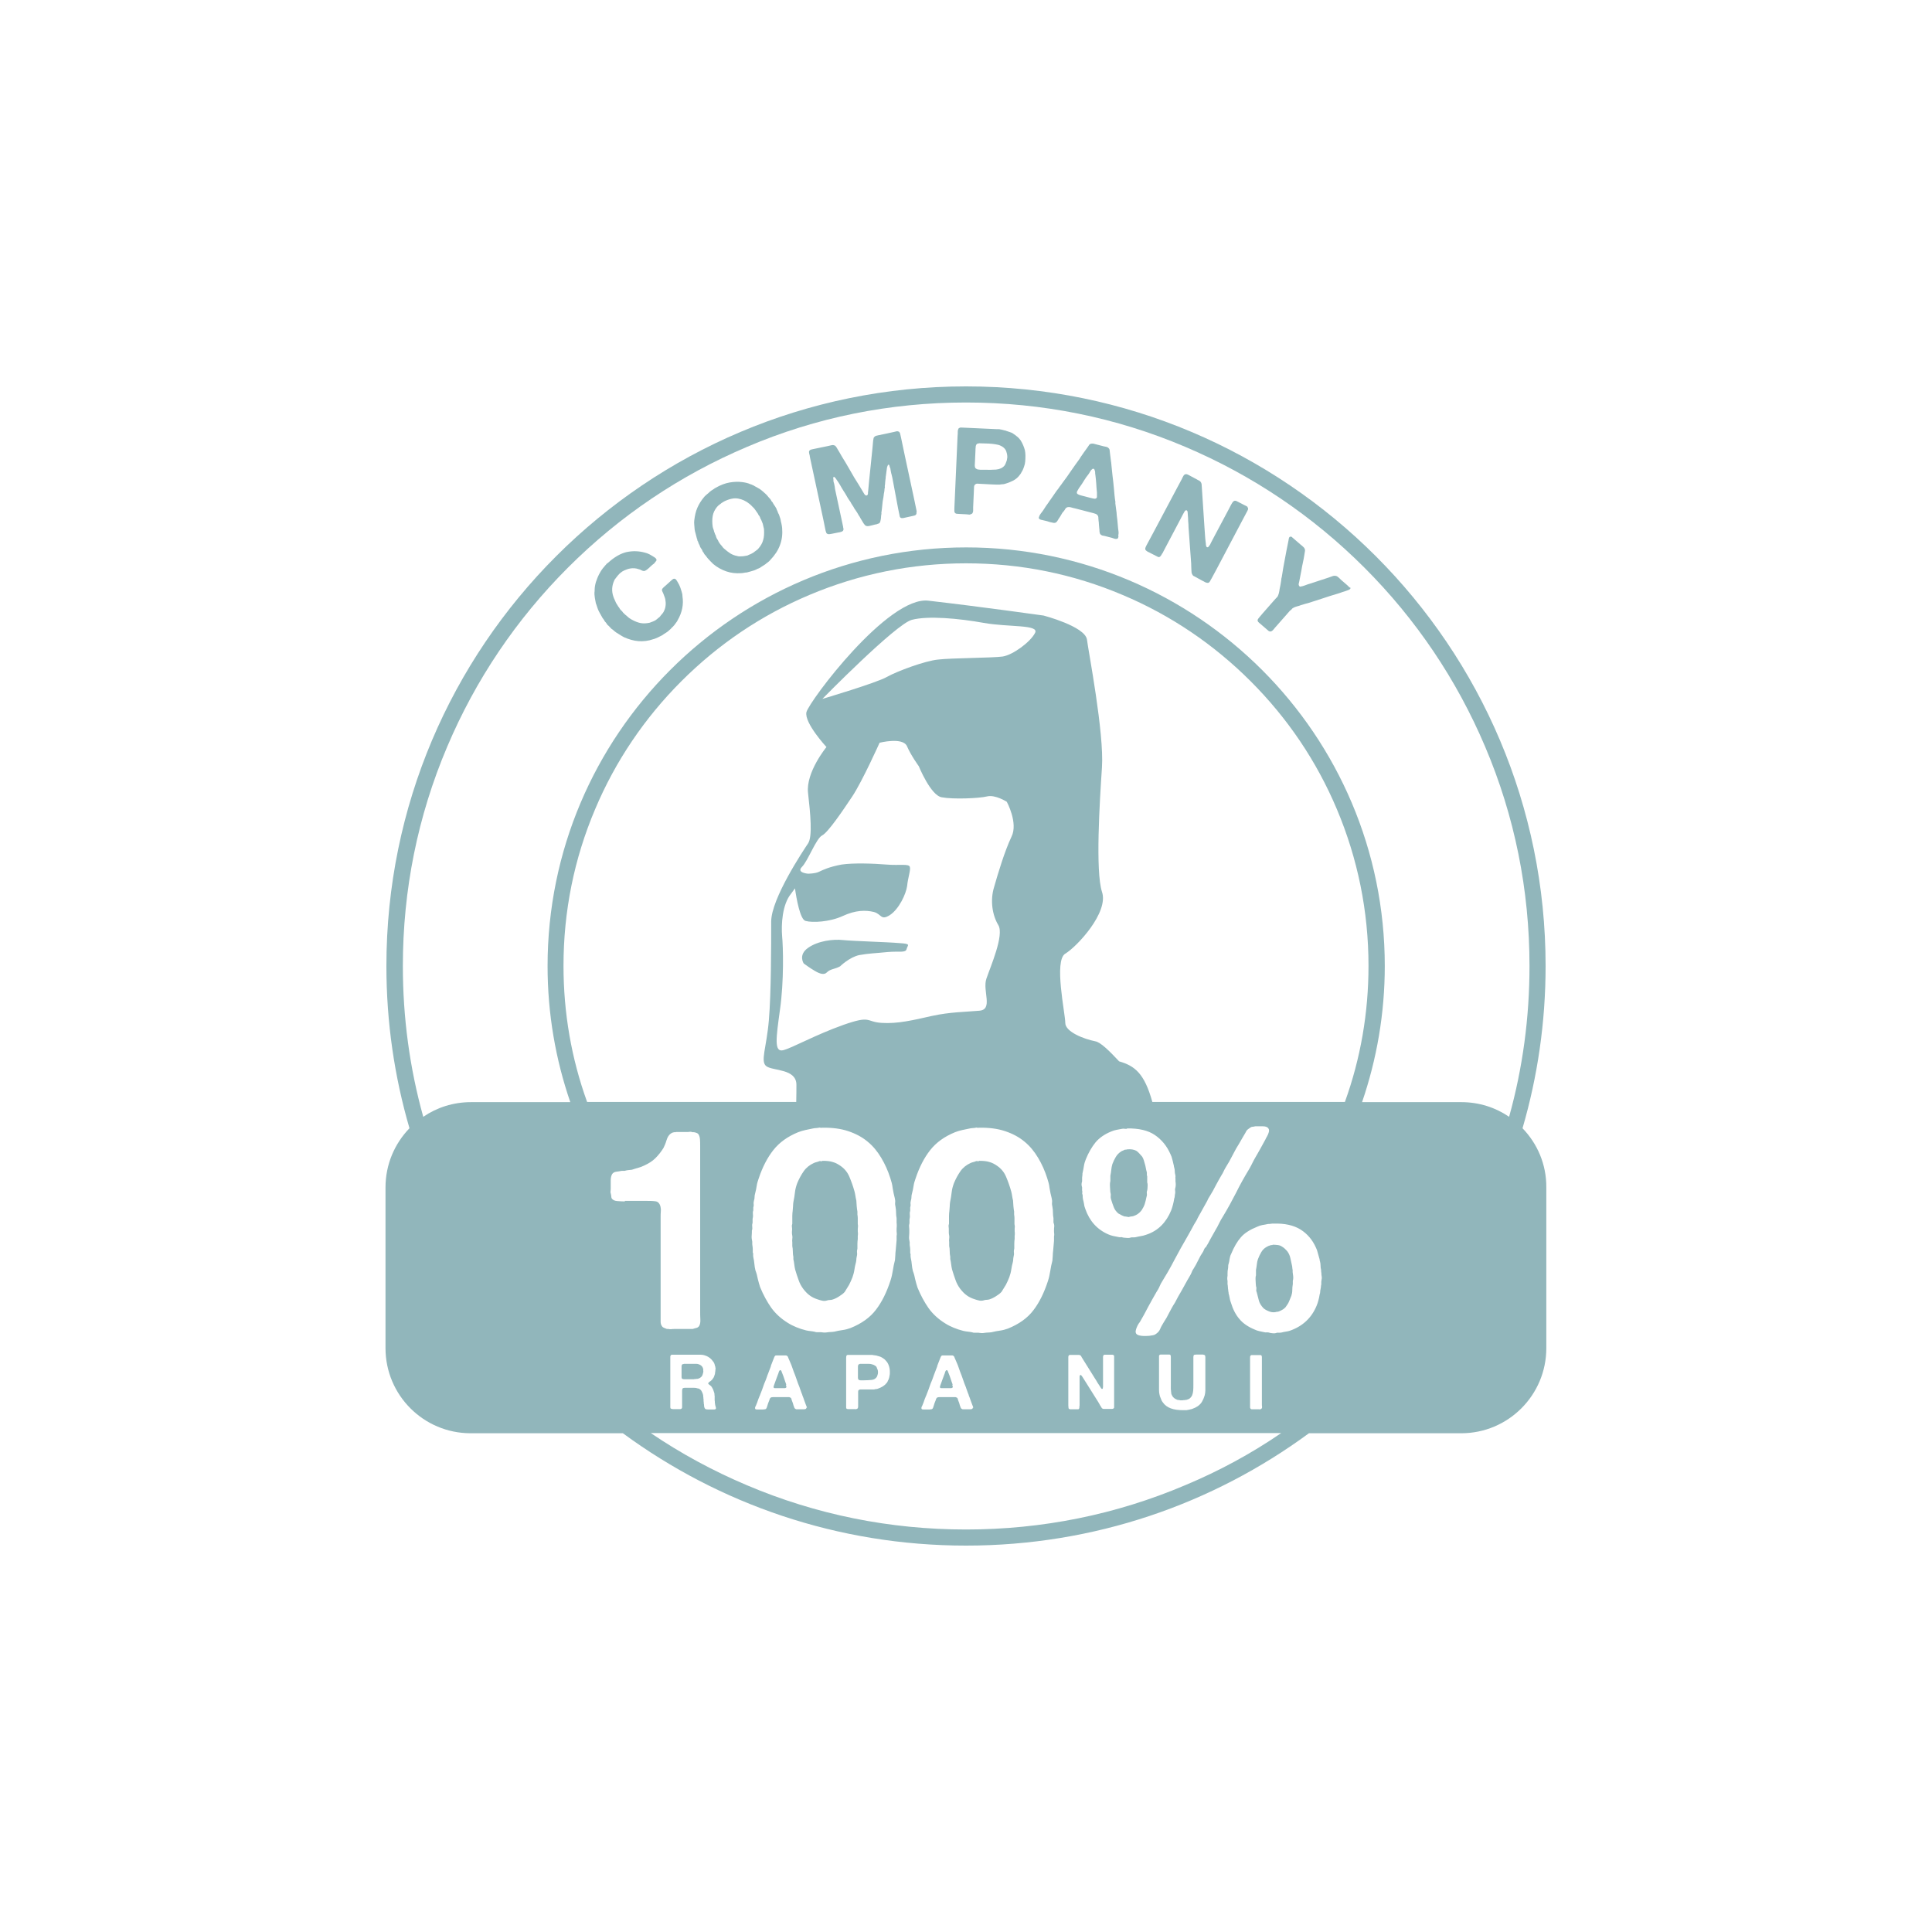 <?xml version="1.0" encoding="utf-8"?>
<!-- Generator: Adobe Illustrator 23.0.0, SVG Export Plug-In . SVG Version: 6.00 Build 0)  -->
<svg version="1.1" id="Capa_1" xmlns="http://www.w3.org/2000/svg" xmlns:xlink="http://www.w3.org/1999/xlink" x="0px" y="0px"
	 viewBox="0 0 1080 1080" style="enable-background:new 0 0 1080 1080;" xml:space="preserve">
<style type="text/css">
	.st0{fill:#91B6BB;}
</style>
<g>
	<path class="st0" d="M381.3,331.7c-0.1-0.3-0.2-0.7-0.3-1.1c-0.2-0.7-0.4-1.3-0.6-1.9s-0.5-1.2-0.8-1.9l-0.9-1.6
		c-0.2-0.4-0.5-0.8-0.8-1.2c-0.3-0.4-0.7-0.5-1.1-0.5c-0.3,0-0.6,0.2-1,0.5s-0.6,0.6-0.9,0.8l-3.1,2.8c-0.3,0.2-0.6,0.5-0.9,0.8
		c-0.3,0.3-0.5,0.5-0.7,0.8c-0.2,0.5-0.2,0.9,0,1.3c0.2,0.4,0.4,0.8,0.6,1.3c0.2,0.6,0.4,1.1,0.6,1.6c0.2,0.5,0.4,1.1,0.5,1.6
		c0.2,1.1,0.3,2.2,0.2,3.2c-0.1,1.1-0.3,2.1-0.8,3.1c-0.2,0.5-0.4,0.9-0.7,1.3c-0.3,0.4-0.6,0.8-1,1.2c-0.1,0.1-0.2,0.3-0.4,0.5
		c-0.1,0.2-0.3,0.4-0.6,0.7c-0.3,0.3-0.5,0.4-0.7,0.5l-0.4,0.4c-0.2,0.2-0.3,0.3-0.5,0.4c-0.2,0.1-0.4,0.2-0.5,0.4
		c-0.6,0.3-1.1,0.6-1.7,0.8c-0.5,0.2-1,0.4-1.6,0.6c-1.8,0.4-3.5,0.5-5.1,0.2c-1.6-0.3-3.3-1-5.1-2c-0.4-0.2-0.7-0.5-1.1-0.7
		c-0.4-0.3-0.7-0.5-1.1-0.9c-0.4-0.3-0.6-0.5-0.8-0.7c-0.2-0.1-0.4-0.3-0.5-0.4c-0.1-0.2-0.3-0.3-0.5-0.4l-0.4-0.5
		c-0.2-0.1-0.3-0.2-0.4-0.4c-0.1-0.1-0.2-0.3-0.3-0.4c-0.2-0.3-0.5-0.5-0.8-0.8c-0.3-0.3-0.5-0.6-0.7-0.9c-0.1-0.3-0.3-0.5-0.5-0.8
		c-0.2-0.2-0.4-0.4-0.5-0.7c-0.2-0.3-0.3-0.5-0.5-0.8c-0.1-0.2-0.3-0.5-0.5-0.8c-0.3-0.6-0.5-1.2-0.8-1.8c-0.3-0.6-0.5-1.1-0.7-1.7
		c-1.1-3.1-0.9-6.2,0.5-9.2c0.1-0.3,0.3-0.6,0.5-0.8c0.2-0.2,0.4-0.5,0.6-0.8c0.5-0.7,1.2-1.5,2-2.3c0.9-0.8,1.7-1.3,2.4-1.6
		c1.1-0.5,2.2-0.9,3.3-1.1c1.6-0.3,3.3-0.2,4.9,0.4c0.5,0.1,1,0.3,1.5,0.6c0.5,0.3,1,0.4,1.5,0.4c0.3,0,0.6-0.2,1-0.4
		c0.4-0.3,0.8-0.5,1.2-0.9c0.4-0.3,0.8-0.7,1.2-1.1c0.4-0.4,0.8-0.7,1.1-1c0.2-0.2,0.5-0.4,0.8-0.6s0.5-0.4,0.6-0.7l0.4-0.4
		c0.2-0.3,0.3-0.5,0.5-0.7c0.1-0.2,0.2-0.5,0-0.7c-0.1-0.4-0.4-0.7-0.7-0.9c-0.3-0.2-0.6-0.5-0.9-0.6c-0.8-0.5-1.6-1-2.4-1.4
		c-0.8-0.4-1.6-0.7-2.5-0.9c-3.3-0.9-6.6-1-10.1-0.3c-3.4,0.8-6.9,2.8-10.4,6c0,0.1-0.1,0.2-0.3,0.2s-0.2,0.1-0.3,0.2
		c-0.2,0.3-0.5,0.5-0.7,0.8c-0.2,0.2-0.5,0.5-0.7,0.8c-0.1,0.2-0.3,0.4-0.5,0.6c-0.2,0.2-0.4,0.4-0.5,0.6c-0.4,0.5-0.7,1-1.1,1.6
		c-0.3,0.5-0.6,1-0.9,1.6c-0.8,1.5-1.3,3-1.8,4.4c-0.4,1.4-0.7,2.9-0.7,4.5c0,0.4,0,0.8-0.1,1.2c0,0.4,0,0.8,0,1.2
		c0.1,1.3,0.3,2.6,0.6,4c0.1,0.6,0.2,1.2,0.5,1.8c0.2,0.6,0.4,1.2,0.6,1.8c0.2,0.6,0.4,1.1,0.7,1.7c0.3,0.5,0.6,1.1,0.9,1.7
		c0.2,0.3,0.4,0.6,0.5,0.9c0.2,0.3,0.4,0.6,0.5,0.9c0.2,0.3,0.5,0.7,0.7,1c0.3,0.3,0.5,0.6,0.6,1l0.4,0.5c0.1,0.1,0.2,0.2,0.3,0.3
		c0.1,0.1,0.2,0.2,0.3,0.4c0.1,0.2,0.3,0.5,0.6,0.9c0.3,0.3,0.6,0.6,0.8,0.7l0.9,1c0.2,0.1,0.3,0.2,0.4,0.4c0.1,0.1,0.2,0.3,0.5,0.4
		c0.3,0.2,0.7,0.5,1,0.8c0.3,0.3,0.7,0.6,1,0.8c0.2,0.1,0.3,0.2,0.4,0.3c0.1,0.1,0.3,0.2,0.5,0.3c0.7,0.4,1.3,0.8,1.9,1.2
		c0.6,0.4,1.2,0.7,1.9,1.1c2.7,1.2,5.4,2,8.1,2.2c2.7,0.2,5.5-0.1,8.3-1.1c0.4-0.1,0.8-0.2,1.2-0.4c0.4-0.2,0.8-0.3,1.2-0.5
		c0.4-0.2,0.8-0.4,1.2-0.6c0.4-0.2,0.8-0.4,1.2-0.6c0.3-0.2,0.6-0.4,0.9-0.6c0.3-0.2,0.5-0.4,0.8-0.5c0.2-0.2,0.4-0.3,0.6-0.4
		c0.3-0.2,0.6-0.4,1-0.7c0.3-0.3,0.6-0.5,0.9-0.8l0.8-0.7c0.2-0.2,0.4-0.5,0.6-0.7c0.2-0.2,0.4-0.4,0.7-0.6c0.1-0.2,0.2-0.4,0.4-0.5
		c0.2-0.1,0.3-0.3,0.4-0.5c0.3-0.4,0.6-0.8,0.9-1.2s0.6-0.8,0.8-1.3c2.5-4.3,3.4-8.8,2.7-13.3C381.5,332.4,381.4,332,381.3,331.7z"
		/>
	<path class="st0" d="M436.8,292.6c-0.2-0.8-0.4-1.6-0.5-2.4c-0.1-0.3-0.2-0.6-0.3-0.9c-0.1-0.3-0.2-0.6-0.3-0.9
		c-0.1-0.5-0.3-0.9-0.6-1.4c-0.2-0.4-0.4-0.9-0.5-1.3l-0.4-0.8c0-0.3-0.2-0.7-0.6-1.3c-0.3-0.6-0.6-1-0.8-1.2l-0.3-0.5
		c-0.1-0.2-0.3-0.4-0.4-0.7c-0.1-0.3-0.3-0.5-0.5-0.7c-0.2-0.2-0.4-0.4-0.5-0.7c-0.1-0.3-0.3-0.5-0.5-0.8c-0.4-0.4-0.7-0.8-1-1.1
		c-0.3-0.4-0.6-0.7-0.9-1.1c-0.5-0.5-1-1-1.5-1.4c-0.5-0.4-0.9-0.9-1.5-1.3c-0.7-0.6-1.5-1.1-2.3-1.5s-1.6-0.9-2.3-1.3
		c-0.3-0.1-0.6-0.2-0.9-0.4c-0.3-0.1-0.6-0.2-0.9-0.3c-0.6-0.3-1.3-0.5-2.1-0.7c-0.8-0.2-1.6-0.3-2.3-0.4c-2.3-0.3-4.6-0.2-7,0.2
		c-2.4,0.4-5.1,1.4-7.9,3c-0.1,0.1-0.2,0.1-0.3,0.2c-0.2,0-0.3,0.1-0.3,0.2l-1.7,1.1c-0.2,0.1-0.4,0.3-0.5,0.4
		c-0.2,0.1-0.4,0.2-0.5,0.4c-0.5,0.5-1,0.9-1.5,1.3c-0.5,0.4-1,0.9-1.4,1.3c-1.8,2.1-3.1,4.2-4,6.3c-0.9,2.1-1.4,4.4-1.7,7
		c-0.1,0.8-0.1,1.6,0,2.5c0.1,0.8,0.1,1.7,0.2,2.5c0.1,0.8,0.3,1.5,0.5,2.2c0.2,0.7,0.4,1.5,0.6,2.3c0,0.2,0.1,0.5,0.2,0.7
		s0.2,0.5,0.2,0.7c0,0.3,0.1,0.6,0.3,0.8c0.2,0.3,0.3,0.5,0.3,0.9l0.2,0.4c0.1,0.2,0.2,0.4,0.3,0.6c0.1,0.2,0.2,0.4,0.3,0.6
		c0,0.2,0.1,0.6,0.4,1s0.4,0.7,0.6,0.9c0.2,0.2,0.3,0.5,0.4,0.8c0.1,0.3,0.2,0.5,0.4,0.8c0.2,0.1,0.3,0.3,0.4,0.5
		c0.1,0.2,0.2,0.4,0.3,0.6c0.2,0.3,0.5,0.6,0.7,0.8c0.2,0.3,0.4,0.5,0.6,0.8c0.1,0.1,0.2,0.3,0.3,0.4c0.1,0.1,0.2,0.3,0.4,0.5
		c0.5,0.5,1,1.1,1.5,1.6c0.5,0.5,1,1,1.5,1.5c2.3,1.9,4.7,3.2,7.3,4.1c2.6,0.9,5.3,1.2,8.3,1c0.5,0,1.1-0.1,1.6-0.2
		c0.5-0.1,1.1-0.2,1.6-0.2c0.4-0.1,0.7-0.2,1.1-0.3s0.7-0.2,1.1-0.3c0.4-0.1,0.7-0.2,1-0.3c0.3-0.1,0.6-0.2,1-0.3l0.7-0.3
		c0.2-0.1,0.4-0.2,0.6-0.3c0.2-0.1,0.4-0.2,0.6-0.3c0.1,0,0.4-0.1,0.8-0.3c0.4-0.2,0.7-0.3,0.8-0.5l1.9-1.2c0.2-0.1,0.4-0.3,0.6-0.4
		c0.2-0.1,0.4-0.3,0.6-0.5c0.4-0.3,0.8-0.6,1.2-0.9c0.4-0.3,0.8-0.7,1.1-1.1c2.5-2.6,4.3-5.3,5.4-8.3c1.1-2.9,1.5-6.1,1.2-9.6
		C437.1,294.2,437,293.4,436.8,292.6z M426.6,301.9c-0.4,1.6-1.3,3.2-2.7,4.8c-0.3,0.3-0.6,0.7-1,0.9c-0.4,0.3-0.7,0.5-1.1,0.8
		c-0.2,0.2-0.3,0.3-0.5,0.4c-0.2,0.1-0.3,0.2-0.5,0.3l-0.5,0.3c-0.3,0.1-0.5,0.3-0.8,0.4s-0.5,0.2-0.8,0.3c-0.2,0.1-0.4,0.2-0.6,0.3
		c-0.2,0.1-0.4,0.2-0.6,0.2c-0.6,0.1-1.3,0.2-1.8,0.3c-0.6,0.1-1.2,0.1-1.8,0.1c-0.3,0-0.6,0-0.9,0s-0.6-0.1-0.9-0.2
		c-1.3-0.2-2.6-0.7-3.8-1.4c-1.2-0.8-2.4-1.7-3.5-2.7c-0.4-0.3-0.7-0.7-1-1.1c-0.3-0.4-0.6-0.8-1-1.2c-0.1-0.2-0.2-0.3-0.3-0.4
		c-0.1-0.1-0.2-0.3-0.3-0.4c-0.1-0.1-0.2-0.3-0.3-0.5c-0.1-0.2-0.2-0.3-0.3-0.5l-0.3-0.7c-0.2-0.2-0.4-0.5-0.7-1.1
		c-0.3-0.6-0.4-1-0.4-1.2c-0.1-0.2-0.2-0.4-0.3-0.7c-0.2-0.2-0.3-0.5-0.3-0.7c0-0.2-0.1-0.3-0.2-0.5c-0.1-0.1-0.1-0.3-0.2-0.5
		c-0.1-0.5-0.2-1-0.4-1.4c-0.2-0.5-0.3-0.9-0.4-1.4c-0.3-2.1-0.3-4.1,0-5.9c0.3-1.8,1.1-3.5,2.4-5.1c0.3-0.3,0.6-0.7,1-1
		s0.8-0.6,1.2-0.9c0.2-0.2,0.3-0.3,0.5-0.4s0.3-0.2,0.5-0.3c0.1-0.1,0.1-0.1,0.3-0.2c0.1,0,0.2-0.1,0.3-0.2c3-1.5,5.6-2.1,8-1.7
		c2.3,0.4,4.5,1.4,6.4,3c0.4,0.3,0.8,0.7,1.2,1.1c0.4,0.4,0.7,0.8,1.1,1.1c0.2,0.2,0.4,0.4,0.5,0.6c0.2,0.2,0.4,0.5,0.6,0.8
		c0.2,0.3,0.4,0.6,0.6,0.9c0.2,0.1,0.3,0.3,0.3,0.4c0.1,0.2,0.1,0.3,0.3,0.4l0.5,1c0.2,0.2,0.4,0.4,0.6,0.8c0.2,0.4,0.3,0.7,0.3,0.9
		l0.3,0.5c0.1,0.2,0.2,0.4,0.3,0.6c0.1,0.2,0.2,0.4,0.2,0.5l0.6,1.5c0.1,0.6,0.3,1.2,0.4,1.8c0.2,0.6,0.3,1.1,0.3,1.7
		C427.2,298.5,427.1,300.3,426.6,301.9z"/>
	<path class="st0" d="M512.3,285.2l-1.2-5.8l-5.3-24.7l-2.1-10c-0.2-0.8-0.3-1.5-0.5-2.2c-0.2-0.7-0.5-1.2-1-1.3
		c-0.3-0.1-0.6-0.2-1-0.1c-0.4,0.1-0.8,0.2-1.2,0.3l-4.6,1l-4.3,0.9c-0.4,0.1-0.9,0.2-1.3,0.3c-0.4,0.1-0.7,0.3-1,0.6
		c-0.3,0.3-0.5,0.6-0.5,1c-0.1,0.4-0.1,0.8-0.2,1.1c-0.1,0.8-0.1,1.5-0.2,2.2c-0.1,0.7-0.1,1.5-0.2,2.2c-0.3,2.9-0.6,5.9-0.9,8.8
		c-0.3,2.9-0.6,5.8-0.9,8.7c-0.1,1.1-0.2,2.2-0.3,3.2c-0.1,1.1-0.2,2.1-0.3,3.2c-0.1,0.4-0.1,0.8-0.1,1.3c0,0.5-0.2,0.8-0.6,1
		c-0.1,0.1-0.2,0.1-0.3,0.1c-0.1,0-0.2,0-0.3-0.1c-0.3-0.1-0.4-0.2-0.6-0.4c-0.1-0.2-0.3-0.4-0.4-0.6c-0.5-0.8-1-1.7-1.5-2.5
		c-0.5-0.9-1-1.7-1.5-2.5c-1.7-2.6-3.3-5.3-4.8-8c-1.5-2.7-3.1-5.3-4.7-7.9c-0.4-0.7-0.8-1.4-1.2-2.1c-0.4-0.7-0.8-1.3-1.2-2
		c-0.2-0.4-0.4-0.8-0.7-1.1c-0.2-0.4-0.5-0.7-0.9-0.8c-0.5-0.2-1.1-0.3-1.8-0.1s-1.5,0.3-2.2,0.5l-8.7,1.8c-0.1,0.1-0.2,0.1-0.3,0.1
		c-0.1,0-0.2,0-0.3,0.1c-0.5,0.2-0.8,0.5-0.9,0.9c-0.1,0.2-0.1,0.5,0,0.8c0,0.3,0.1,0.7,0.2,1c0.1,0.4,0.2,0.7,0.2,1.1
		c0.1,0.4,0.1,0.7,0.2,1l2,9.3l5.3,24.7l1.2,5.9c0.1,0.5,0.2,1,0.4,1.4c0.1,0.5,0.4,0.8,0.7,0.9c0.3,0.2,0.7,0.2,1.1,0.2
		c0.4-0.1,0.8-0.1,1.3-0.2l3.5-0.7c0.4-0.1,0.7-0.1,1.1-0.2c0.4-0.1,0.7-0.2,1-0.3c0.5-0.2,0.8-0.5,0.9-0.8c0.1-0.3,0.2-0.6,0.1-0.9
		c-0.1-0.4-0.2-0.7-0.2-1.1l-0.7-3.3l-3.8-17.7c-0.1-0.5-0.1-1-0.2-1.5c-0.1-0.5-0.2-1-0.3-1.5c-0.1-0.4-0.2-0.7-0.3-1
		c-0.1-0.3-0.1-0.7-0.1-1c0-0.3,0-0.6-0.1-1c-0.1-0.3,0-0.6,0.2-0.7c0.1-0.1,0.2-0.2,0.3-0.1c0.1,0,0.2,0.1,0.3,0.2
		c0.4,0.3,0.7,0.8,1.1,1.4c0.7,1,1.4,2,2,3.1c0.6,1.1,1.2,2.1,1.9,3.2c0.6,0.9,1.1,1.7,1.6,2.6c0.5,0.9,1,1.8,1.6,2.6
		c0.3,0.4,0.6,0.8,0.8,1.2s0.4,0.8,0.7,1.2c0.1,0.1,0.1,0.2,0.2,0.3c0,0.1,0.1,0.2,0.2,0.3c0.3,0.4,0.5,0.8,0.7,1.2
		c0.2,0.4,0.5,0.8,0.8,1.2c0.1,0.1,0.1,0.2,0.2,0.3c0,0.1,0.1,0.2,0.2,0.3c0.3,0.5,0.7,1,1,1.6c0.3,0.6,0.6,1.1,1,1.6l0.3,0.6
		c0.3,0.5,0.6,1,0.9,1.5c0.3,0.5,0.6,1,0.9,1.5c0.3,0.4,0.5,0.7,0.7,0.9c0.2,0.3,0.5,0.5,0.9,0.6c0.2,0.1,0.5,0.1,0.9,0.1
		c0.4,0,0.8-0.1,1.2-0.2c0.4-0.1,0.8-0.2,1.3-0.3c0.4-0.1,0.8-0.2,1.1-0.3l1.5-0.3c0.3-0.2,0.5-0.3,0.8-0.3c0.2-0.1,0.4-0.2,0.6-0.4
		c0.2-0.2,0.3-0.5,0.4-0.8c0.1-0.3,0.1-0.6,0.2-0.9c0.1-0.5,0.2-1.1,0.2-1.6c0-0.5,0.1-1.1,0.2-1.6c0.1-0.2,0.1-0.3,0-0.4
		s0-0.3,0-0.4c0.2-1.4,0.4-2.8,0.5-4.2s0.3-2.8,0.6-4.2c0.1-0.5,0.1-1,0.2-1.4c0-0.5,0.1-0.9,0.2-1.4c0.1-0.5,0.2-1,0.2-1.4
		c0-0.5,0.1-0.9,0.2-1.4c0.1-0.2,0.1-0.3,0-0.5c0-0.2,0-0.3,0-0.5c0.1-0.6,0.2-1.2,0.2-1.9c0.1-0.6,0.1-1.2,0.2-1.9
		c0.1-0.3,0.1-0.6,0.1-0.9s0-0.6,0.1-0.8c0.1-0.8,0.2-1.5,0.3-2.3c0.1-0.8,0.2-1.5,0.3-2.2c0-0.2,0.1-0.5,0.2-0.8
		c0.1-0.3,0.2-0.5,0.3-0.7c0-0.1,0.1-0.1,0.1-0.2c0-0.1,0.1-0.1,0.3-0.1c0.3,0,0.5,0.2,0.5,0.6c0.1,0.4,0.2,0.7,0.3,1
		c0.2,0.3,0.3,0.7,0.3,1.1c0.1,0.4,0.1,0.8,0.2,1.1c0.1,0.6,0.2,1.1,0.4,1.7c0.1,0.6,0.3,1.1,0.4,1.7L502,284l0.7,3.4
		c0.1,0.4,0.2,0.8,0.2,1.1c0.1,0.4,0.2,0.6,0.4,0.8c0.2,0.2,0.5,0.3,0.7,0.3c0.3,0,0.6,0,0.9,0l1.8-0.4l3.2-0.7
		c0.5-0.1,0.9-0.2,1.3-0.3c0.4-0.1,0.7-0.3,0.9-0.6c0.2-0.3,0.3-0.7,0.2-1.1C512.5,286.1,512.4,285.6,512.3,285.2z"/>
	<path class="st0" d="M570.8,246.6c-0.3-0.6-0.8-1.1-1.3-1.7l-0.4-0.4c-0.2-0.2-0.4-0.4-0.6-0.5c-0.2-0.2-0.3-0.3-0.6-0.5
		c-0.3-0.2-0.5-0.4-0.8-0.6c-0.3-0.1-0.5-0.3-0.7-0.5c-0.6-0.4-1.3-0.7-2-0.9c-0.7-0.2-1.4-0.5-2.1-0.7c-0.2-0.1-0.4-0.2-0.6-0.2
		c-0.2,0-0.4,0-0.6-0.1c-0.2-0.1-0.5-0.2-0.7-0.2c-0.3,0-0.5-0.1-0.7-0.2l-0.3,0c-0.4-0.1-0.7-0.2-1.2-0.2c-0.4,0-0.8,0-1.2,0
		l-19.6-0.9c-0.1,0-0.2,0-0.3,0c-0.1,0-0.2,0-0.3,0c-0.5,0.2-0.9,0.4-1,0.6c-0.2,0.4-0.4,1-0.4,1.8c0,0.9,0,1.6-0.1,2.2l-1.8,40.6
		c0,0.5,0,1,0,1.5c0,0.5,0.2,0.8,0.4,1.1c0.3,0.2,0.6,0.4,1,0.4c0.4,0,0.9,0.1,1.4,0.1l3.9,0.2c0.4,0,0.7,0.1,1.1,0.1
		c0.4,0.1,0.7,0.1,1,0c0.6-0.2,1.1-0.4,1.3-0.7c0.2-0.4,0.4-0.8,0.4-1.5c0-0.6,0-1.2,0-1.8l0.4-9c0-0.8,0.1-1.6,0.1-2.3
		c0-0.8,0.3-1.3,0.8-1.6c0.4-0.3,0.9-0.4,1.5-0.3c0.7,0,1.3,0.1,1.9,0.1l5.7,0.3l2.8,0.1c0.3,0,0.5,0,0.8,0c0.3,0,0.5,0,0.8,0
		c0.5-0.1,1.1-0.2,1.6-0.2c0.5,0,1.1-0.1,1.6-0.3c1.7-0.5,3.1-1.1,4.5-1.8c1.3-0.7,2.5-1.7,3.4-2.9c0.2-0.3,0.4-0.5,0.6-0.8
		c0.2-0.3,0.4-0.6,0.5-0.9c0.1-0.2,0.2-0.3,0.3-0.5c0.1-0.2,0.2-0.3,0.3-0.5c0.3-0.7,0.7-1.5,0.9-2.3c0.3-0.8,0.5-1.7,0.6-2.7
		c0.2-2.5,0.2-4.6-0.2-6.4C572.4,249.8,571.7,248.1,570.8,246.6z M562.8,257.4c-0.2,0.6-0.4,1.1-0.6,1.6c-0.2,0.5-0.4,0.9-0.7,1.3
		c-1.1,1.3-2.7,2-4.7,2.2c-2,0.1-4.2,0.2-6.6,0.1c-0.5,0-0.9,0-1.5,0c-0.5,0-1,0-1.5-0.1c-0.5,0-0.9-0.1-1.2-0.3
		c-0.4-0.2-0.6-0.4-0.8-0.6c-0.2-0.4-0.3-0.9-0.3-1.5c0-0.7,0.1-1.3,0.1-1.8l0.3-6.5c0-0.5,0-1.1,0.1-1.7c0-0.6,0.1-1.1,0.3-1.4
		c0.2-0.4,0.5-0.6,0.9-0.8c0.1,0,0.3,0,0.4,0s0.2,0,0.4-0.1c1.1,0,2.2,0.1,3.5,0.1c1.2,0,2.4,0.1,3.6,0.2c1.2,0.1,2.2,0.3,3.2,0.5
		c1,0.2,1.8,0.6,2.5,1c0.8,0.5,1.4,1.1,1.8,1.7s0.7,1.4,0.9,2.4c0.1,0.5,0.2,1.1,0.2,1.9C563,256.3,562.9,256.9,562.8,257.4z"/>
	<path class="st0" d="M625.3,298.3c-0.1-0.2-0.1-0.3,0-0.4c0-0.1,0-0.2,0-0.4c-0.2-1.5-0.4-3-0.5-4.6c-0.1-1.5-0.3-3.1-0.5-4.6
		c0-0.4-0.1-0.8-0.1-1.1c0-0.4,0-0.7-0.1-1.1c-0.1-0.8-0.2-1.5-0.3-2.3c-0.1-0.8-0.2-1.5-0.3-2.3c0-0.2-0.1-0.4,0-0.5
		c0-0.2,0-0.3,0-0.5c-0.4-2.4-0.6-4.9-0.8-7.3c-0.2-2.4-0.5-4.9-0.8-7.3c-0.1-1-0.2-1.9-0.3-2.9c-0.1-0.9-0.2-1.9-0.3-2.9
		c0-0.3,0-0.6-0.1-0.9c0-0.3,0-0.6-0.1-0.9c-0.1-0.8-0.2-1.6-0.3-2.4s-0.2-1.6-0.3-2.4c-0.1-0.6-0.1-1.1-0.2-1.7
		c0-0.5-0.2-1-0.7-1.4c-0.3-0.3-0.6-0.5-1.1-0.6c-0.5-0.1-1-0.2-1.5-0.3l-5.8-1.5c-0.1,0-0.2,0-0.3,0c-0.1,0-0.2-0.1-0.3,0
		c-0.4,0-0.7,0-0.9,0.1c-0.5,0.2-0.9,0.5-1.1,1c-0.3,0.5-0.6,0.9-0.9,1.3c-0.6,0.8-1.2,1.7-1.8,2.5c-0.6,0.9-1.2,1.7-1.8,2.6
		c-0.1,0.2-0.3,0.4-0.3,0.5s-0.2,0.3-0.3,0.5c-1.6,2.2-3.2,4.4-4.7,6.6c-1.5,2.2-3,4.4-4.7,6.6c-0.6,0.8-1.1,1.6-1.7,2.3
		c-0.5,0.8-1.1,1.6-1.7,2.3c-0.6,0.8-1.2,1.7-1.8,2.6c-0.6,0.9-1.2,1.7-1.8,2.6c-0.3,0.3-0.5,0.6-0.7,1c-0.2,0.3-0.4,0.6-0.7,1
		c-0.7,0.9-1.3,1.8-1.9,2.8c-0.6,1-1.3,1.9-2,2.8c-0.1,0.2-0.3,0.4-0.4,0.6c-0.2,0.2-0.3,0.5-0.4,0.8c-0.1,0.3-0.2,0.5-0.3,0.8
		c0,0.3,0,0.5,0.2,0.7c0.3,0.3,0.9,0.6,1.7,0.7c0.8,0.2,1.5,0.4,2.1,0.5c0.4,0.1,0.9,0.2,1.4,0.4c0.5,0.2,1,0.3,1.5,0.4
		c0.5,0.1,1,0.2,1.4,0.3c0.4,0,0.8,0,1-0.1c0.4-0.2,0.8-0.5,1-0.9c0.3-0.4,0.6-0.9,0.8-1.3c0.5-0.7,1-1.4,1.4-2.2
		c0.4-0.8,0.9-1.5,1.5-2.1c0.3-0.4,0.6-0.8,0.8-1.2s0.6-0.7,1-0.9c0.6-0.2,1.3-0.2,2.1,0c0.9,0.2,1.6,0.5,2.4,0.6l10.4,2.7
		c0.2,0.1,0.4,0.1,0.6,0.2c0.2,0.1,0.4,0.1,0.6,0.2c0.4,0.2,0.7,0.4,0.9,0.7c0.2,0.3,0.4,0.5,0.4,0.8c0.1,0.3,0.1,0.6,0.1,1
		s0.1,0.8,0.1,1.2c0.1,0.7,0.2,1.5,0.2,2.2c0.1,0.8,0.1,1.5,0.2,2.3c0.1,0.4,0.1,0.9,0.1,1.3c0,0.4,0.1,0.8,0.2,1.2
		c0.1,0.5,0.4,0.8,0.9,1.1c0.2,0.2,0.5,0.3,0.8,0.3c0.3,0.1,0.6,0.1,1,0.2l3.1,0.8c0.5,0.1,1.2,0.3,2,0.6c0.8,0.3,1.4,0.3,1.8,0.2
		c0.3-0.1,0.5-0.2,0.6-0.5c0.1-0.3,0.2-0.5,0.2-0.8c0-0.3,0-0.6-0.1-0.9C625.3,298.7,625.3,298.5,625.3,298.3z M613.2,277.9
		c-0.1,0.5-0.5,0.8-1.1,0.9c-0.4,0-0.8-0.1-1.3-0.2c-0.5-0.1-0.9-0.2-1.3-0.3l-5-1.3c-0.5-0.1-1-0.3-1.5-0.5c-0.5-0.2-0.8-0.4-1-0.8
		c-0.1-0.5,0-0.9,0.2-1.2c0.3-0.4,0.5-0.9,0.7-1.2c0.2-0.4,0.5-0.8,0.8-1.2c0.8-1.1,1.6-2.3,2.3-3.5c0.7-1.2,1.5-2.3,2.4-3.4
		c0.4-0.5,0.7-1.1,1-1.6c0.3-0.6,0.7-1,1.2-1.4c0.1-0.1,0.2-0.1,0.3-0.1c0.1,0,0.2-0.1,0.3-0.1c0.3,0.1,0.5,0.2,0.6,0.5
		s0.2,0.6,0.3,0.9s0.1,0.7,0.1,1c0,0.4,0,0.6,0.1,0.9c0.2,1.7,0.4,3.4,0.5,5c0.1,1.7,0.2,3.3,0.4,5c0,0.2,0,0.4,0,0.5
		c0,0.2,0,0.3,0,0.5C613.2,276.8,613.2,277.4,613.2,277.9z"/>
	<path class="st0" d="M696.9,283c-0.3-0.2-0.6-0.3-1-0.5l-3.7-1.9c-0.4-0.2-0.8-0.4-1.2-0.6c-0.4-0.1-0.7-0.1-1.1,0
		c-0.4,0.2-0.8,0.6-1.1,1.1l-0.4,0.7c-0.1,0.1-0.2,0.3-0.3,0.5c-0.1,0.2-0.2,0.4-0.3,0.6l-1.2,2.3l-7.4,13.9l-2,3.8
		c-0.2,0.3-0.3,0.7-0.5,1c-0.2,0.4-0.3,0.7-0.5,0.9c-0.3,0.3-0.5,0.6-0.6,0.8s-0.4,0.4-0.7,0.3c-0.2,0-0.3,0-0.4-0.2
		c-0.1-0.1-0.1-0.3-0.2-0.4c-0.1-0.3-0.2-0.6-0.2-1c0-0.3,0-0.6-0.1-1c-0.2-1.4-0.3-2.9-0.4-4.3c-0.1-1.5-0.2-2.9-0.3-4.3
		c-0.2-3-0.4-6-0.6-9.1c-0.2-3-0.4-6-0.6-9.1l-0.3-4.6c0-0.4-0.1-0.9-0.1-1.3c-0.1-0.4-0.2-0.8-0.5-1.2c-0.2-0.3-0.6-0.6-1-0.8
		c-0.4-0.2-0.9-0.4-1.3-0.7l-4.9-2.6c-0.1,0-0.2-0.1-0.3-0.1c-0.1,0-0.2-0.1-0.3-0.1c-0.5-0.1-0.9,0-1.2,0.2s-0.6,0.5-0.8,1
		c-0.3,0.5-0.5,0.9-0.7,1.4l-3,5.6l-12.8,24.1l-3.7,6.9c-0.4,0.7-0.7,1.3-0.9,1.9c-0.2,0.6-0.1,1.1,0.3,1.5c0.2,0.2,0.5,0.4,0.8,0.6
		s0.6,0.3,1,0.5l3.7,1.9c0.4,0.2,0.8,0.4,1.2,0.6s0.7,0.1,1,0c0.3-0.2,0.7-0.6,1-1.2l0.4-0.7c0.2-0.2,0.3-0.3,0.4-0.6
		s0.2-0.4,0.3-0.6l1.2-2.3l7.6-14.4l2.2-4.2c0.3-0.6,0.6-1,0.8-1.4c0.2-0.4,0.5-0.6,1-0.7c0.4,0.2,0.7,0.6,0.7,1.2
		c0,0.6,0.1,1,0.1,1.4c0.1,1.2,0.2,2.4,0.2,3.5c0.1,1.1,0.2,2.3,0.2,3.5l1.4,19.2c0.1,0.8,0.1,1.5,0.1,2.3c0,0.8,0.1,1.5,0.1,2.3
		c0,0.5,0.1,1,0.1,1.5c0.1,0.5,0.3,0.9,0.6,1.4c0.2,0.2,0.4,0.5,0.8,0.6c0.3,0.2,0.7,0.4,1.1,0.6l3.3,1.8l2.1,1.1
		c0.4,0.1,0.7,0.2,0.9,0.2c0.3,0.1,0.5,0,0.8-0.1c0.3-0.2,0.5-0.5,0.8-0.9c0.2-0.5,0.4-0.9,0.7-1.3l2.7-5l13.3-25.2l3.5-6.6
		c0.4-0.7,0.7-1.3,0.9-1.8c0.2-0.5,0.1-1-0.3-1.5C697.5,283.4,697.2,283.2,696.9,283z"/>
	<path class="st0" d="M754,328c-0.3-0.3-0.5-0.5-0.8-0.8l-2.9-2.5c-0.5-0.4-1-0.9-1.7-1.6c-0.6-0.6-1.2-1-1.6-1.1
		c-0.7-0.2-1.4-0.2-2.2,0.1c-0.8,0.3-1.6,0.6-2.2,0.8c-1.8,0.6-3.5,1.1-5.2,1.7s-3.4,1.1-5.2,1.7c-0.7,0.2-1.4,0.4-2.1,0.7
		c-0.7,0.3-1.4,0.5-2.1,0.7c-0.2,0-0.5,0.1-0.9,0.2c-0.4,0.1-0.6,0-0.8-0.3c-0.3-0.4-0.4-0.8-0.3-1.3c0.1-0.5,0.2-0.9,0.3-1.3
		c0.2-1.1,0.4-2.1,0.6-3.1c0.2-1,0.4-2.1,0.6-3.1c0.2-1.4,0.5-2.8,0.8-4.2c0.3-1.4,0.6-2.8,0.8-4.2c0.1-0.5,0.2-1.2,0.3-1.9
		c0.2-0.7,0.1-1.3-0.1-1.8c-0.2-0.4-0.5-0.8-0.9-1.1c-0.4-0.4-0.9-0.8-1.3-1.1l-4.5-3.9c-0.1,0-0.2-0.1-0.2-0.2
		c-0.1-0.1-0.1-0.1-0.2-0.2c-0.2-0.1-0.3-0.2-0.5-0.2s-0.3,0-0.5,0c-0.3,0.1-0.6,0.4-0.7,0.9c-0.1,0.5-0.2,0.8-0.2,1.1
		c-0.2,1-0.4,2-0.6,3c-0.2,1-0.4,2-0.6,3c-0.4,2.1-0.8,4.3-1.2,6.4c-0.4,2.1-0.8,4.3-1.1,6.4c-0.1,0.6-0.2,1.2-0.3,1.8
		c-0.2,0.6-0.3,1.2-0.3,1.8c-0.1,0.8-0.3,1.7-0.4,2.5c-0.2,0.8-0.3,1.6-0.5,2.4c-0.1,0.6-0.1,1.2-0.3,1.8c-0.1,0.6-0.3,1.2-0.6,1.9
		c-0.1,0.2-0.2,0.5-0.4,0.7c-0.2,0.2-0.4,0.4-0.6,0.6l-1.7,1.9l-5.8,6.6l-1.7,2c-0.3,0.4-0.6,0.7-0.8,1c-0.2,0.3-0.4,0.6-0.4,0.9
		c0,0.4,0.1,0.7,0.4,1c0.3,0.3,0.6,0.6,1,0.9l3.6,3.1c0.3,0.3,0.6,0.5,0.9,0.8c0.3,0.3,0.6,0.4,1,0.5c0.6,0.1,1.2-0.2,1.9-1
		s1.2-1.5,1.8-2.1l5.8-6.6l1.4-1.6c0.1-0.1,0.2-0.3,0.4-0.4c0.1-0.1,0.2-0.2,0.4-0.3c0.2-0.1,0.3-0.3,0.5-0.5
		c0.1-0.2,0.3-0.3,0.5-0.5c0.6-0.4,1.1-0.6,1.7-0.8c0.5-0.2,1.1-0.3,1.7-0.5c0.8-0.3,1.7-0.6,2.5-0.8c0.8-0.3,1.7-0.5,2.5-0.7
		c2.7-0.9,5.5-1.7,8.1-2.6c2.7-0.9,5.4-1.8,8.2-2.6c1-0.3,2-0.6,3-1c1-0.3,2-0.6,3-1c0.3-0.1,0.6-0.2,1.1-0.5c0.4-0.2,0.6-0.6,0.5-1
		C754.5,328.5,754.3,328.3,754,328z"/>
	<path class="st0" d="M455.6,542.8c2.9,1.7,5.2,2.3,6.7,0.7c1.9-1.9,4.4-1.7,7.3-3.3c0,0,5.2-5.1,10.7-6.3c5.6-1,9-1,15.8-1.7
		c6.7-0.6,10.2,0.6,10.7-1.7c0.6-2.3,2.7-2.9-4-3.3c-6.6-0.6-25.8-1.1-31.5-1.7c-5.6-0.6-13.9,0.4-19.5,4.3c-5.8,4-2.5,8.8-2.5,8.8
		S452.8,541.2,455.6,542.8z"/>
	<path class="st0" d="M480.4,771.5c0.2,0.1,0.5,0.1,0.8,0.1c0.3,0,0.6,0,0.9,0c0.3,0,0.6,0,0.9,0c1.5,0,2.9-0.1,4.1-0.2
		c1.3-0.1,2.2-0.6,2.9-1.5c0.2-0.3,0.3-0.5,0.4-0.8s0.2-0.6,0.3-1c0.1-0.3,0.1-0.7,0.1-1.2c0-0.5-0.1-0.9-0.2-1.2
		c-0.2-0.6-0.4-1.1-0.6-1.5s-0.6-0.7-1.2-1c-0.4-0.3-1-0.4-1.6-0.6s-1.3-0.2-2-0.2c-0.7,0-1.5,0-2.2,0c-0.8,0-1.5,0-2.2,0
		c-0.1,0-0.2,0-0.2,0.1c-0.1,0-0.2,0-0.2,0c-0.3,0.1-0.5,0.3-0.6,0.5c-0.1,0.2-0.2,0.5-0.2,0.9s0,0.7,0,1v4.1c0,0.3,0,0.7,0,1.1
		s0.1,0.7,0.2,1C480,771.3,480.2,771.4,480.4,771.5z"/>
	<path class="st0" d="M532.5,773.9c0-0.1,0-0.2-0.1-0.3c-0.4-1-0.7-2-1-2.9c-0.3-1-0.7-2-1.1-3c-0.1-0.1-0.1-0.3-0.2-0.5
		c-0.1-0.2-0.1-0.4-0.2-0.6c-0.1-0.2-0.2-0.3-0.3-0.5s-0.3-0.2-0.4-0.2c-0.1,0.1-0.1,0.1-0.2,0.1c-0.1,0-0.1,0.1-0.2,0.1
		c-0.2,0.3-0.4,0.6-0.5,1s-0.2,0.8-0.4,1.2c-0.3,0.8-0.6,1.6-0.9,2.4c-0.3,0.8-0.6,1.7-0.9,2.5c-0.1,0.3-0.2,0.6-0.3,0.8
		c-0.1,0.3-0.2,0.6-0.3,0.9c-0.1,0.2-0.1,0.5,0,0.8c0.1,0.2,0.4,0.3,0.7,0.3c0.3,0,0.7,0,1,0h3.2c0.3,0,0.5,0,0.9,0s0.6,0,0.8-0.1
		c0.4-0.1,0.5-0.4,0.5-0.7c0-0.3-0.1-0.7-0.3-1C532.5,774.1,532.5,774,532.5,773.9z"/>
	<path class="st0" d="M439.5,773.9c0-0.1,0-0.2-0.1-0.3c-0.4-1-0.7-2-1-2.9c-0.3-1-0.7-2-1.1-3c-0.1-0.1-0.1-0.3-0.2-0.5
		c-0.1-0.2-0.1-0.4-0.2-0.6c-0.1-0.2-0.2-0.3-0.3-0.5s-0.3-0.2-0.4-0.2c-0.1,0.1-0.1,0.1-0.2,0.1c-0.1,0-0.1,0.1-0.2,0.1
		c-0.2,0.3-0.4,0.6-0.5,1s-0.2,0.8-0.4,1.2c-0.3,0.8-0.6,1.6-0.9,2.4c-0.3,0.8-0.6,1.7-0.9,2.5c-0.1,0.3-0.2,0.6-0.3,0.8
		c-0.1,0.3-0.2,0.6-0.3,0.9c-0.1,0.2-0.1,0.5,0,0.8c0.1,0.2,0.4,0.3,0.7,0.3c0.3,0,0.7,0,1,0h3.2c0.3,0,0.5,0,0.9,0s0.6,0,0.8-0.1
		c0.4-0.1,0.5-0.4,0.5-0.7c0-0.3-0.1-0.7-0.3-1C439.5,774.1,439.5,774,439.5,773.9z"/>
	<path class="st0" d="M442.7,689.2c0,0.5,0.1,1.1,0.2,1.6c0.1,0.5,0.1,1.1,0,1.8c-0.1,0.7-0.1,1.3,0,1.8v2.2c0.2,0.9,0.3,1.9,0.3,3
		c0,1.1,0.1,2.1,0.3,3v1.3c0.2,0.9,0.4,1.9,0.5,2.9c0.1,1,0.3,2,0.5,2.9c0.6,2.1,1.3,4.1,1.9,5.8c0.6,1.8,1.5,3.5,2.7,5.1
		c1.2,1.5,2.3,2.7,3.6,3.6c1.2,0.9,2.8,1.7,4.8,2.3c0.5,0.2,1.3,0.4,2.2,0.6c0.9,0.2,1.8,0.1,2.5-0.1c0.5-0.2,1.1-0.3,1.7-0.3
		c0.6,0,1.1-0.1,1.7-0.3c1.2-0.4,2.4-1,3.6-1.8c1.3-0.8,2.3-1.6,3-2.4c0.9-1.4,1.7-2.7,2.4-3.9c0.6-1.2,1.3-2.6,1.9-4.2
		c0.5-1.4,0.9-2.8,1.1-4.2c0.2-1.4,0.5-2.9,0.9-4.3c0.1-0.5,0.2-1,0.2-1.5c0-0.5,0.1-1,0.2-1.5c0.2-0.7,0.3-1.5,0.2-2.3
		c-0.1-0.8,0-1.6,0.2-2.3c0-0.8,0-1.7,0-2.7c0-0.9,0.1-1.8,0.2-2.7v-1.6c0.1-0.5,0.1-1.1,0.1-1.7c-0.1-0.6-0.1-1.1-0.1-1.7
		c0-0.5,0-1.1,0.1-1.7c0.1-0.6,0-1.1-0.1-1.7V683c0-0.7,0-1.4,0-2.1c0-0.7-0.1-1.3-0.2-2v-1.6c-0.2-1.1-0.3-2.1-0.4-3.1
		c-0.1-1-0.1-2-0.2-3.1c-0.2-0.8-0.4-1.7-0.5-2.5c-0.1-0.8-0.3-1.7-0.5-2.5c-0.8-2.9-1.8-5.7-2.9-8.3c-1.1-2.6-2.8-4.6-5-6.1
		c-1.3-0.9-2.7-1.7-4.2-2.1c-1.5-0.5-3.4-0.7-5.8-0.7c-0.2,0.2-0.5,0.3-0.9,0.2c-0.4-0.1-0.7-0.1-0.9,0c-0.5,0.2-1,0.4-1.5,0.5
		c-0.5,0.1-1,0.3-1.5,0.5c-2.4,1.1-4.3,2.6-5.7,4.6c-1.4,2-2.6,4.2-3.6,6.6c-0.6,1.6-1.1,3.3-1.3,5.1c-0.2,1.8-0.5,3.7-0.9,5.6
		c-0.1,0.8-0.2,1.7-0.2,2.5c-0.1,0.8-0.1,1.7-0.2,2.5c-0.1,0.8-0.2,1.7-0.2,2.7s0,1.8,0,2.7v1.7c-0.2,0.5-0.3,1.1-0.2,1.7
		c0.1,0.6,0.1,1.2,0.1,1.7C442.7,688.1,442.7,688.6,442.7,689.2z"/>
	<path class="st0" d="M393.1,765.3c-0.1-0.1-0.1-0.2-0.1-0.3s0-0.2-0.1-0.3c-0.3-0.9-1-1.5-1.9-1.9c-0.5-0.2-1-0.4-1.7-0.4
		c-0.6,0-1.3,0-2,0h-5c-0.1,0.1-0.1,0.1-0.2,0.1c-0.1,0-0.1,0-0.2,0c-0.3,0.1-0.6,0.2-0.7,0.4c-0.1,0.2-0.2,0.5-0.2,0.9
		c0,0.4,0,0.7,0,1v4c0,0.3,0,0.7,0,1s0.1,0.6,0.2,0.8c0.1,0.2,0.3,0.3,0.6,0.3c0.3,0.1,0.5,0.1,0.9,0.1c0.3,0,0.6,0,1,0s0.6,0,0.9,0
		h2.5c0.2,0,0.4,0,0.6,0s0.4,0,0.6-0.1h0.6c0.2-0.1,0.4-0.1,0.7-0.1c0.2,0,0.4,0,0.6-0.1c0.5-0.1,0.9-0.3,1.3-0.6s0.7-0.5,0.9-0.9
		c0.2-0.3,0.3-0.5,0.4-0.9c0.1-0.3,0.2-0.7,0.3-1.1c0.1-0.3,0.1-0.7,0-1.2C393.2,765.9,393.1,765.6,393.1,765.3z"/>
	<path class="st0" d="M567.1,684.3V683c0-0.7,0-1.4,0-2.1c0-0.7-0.1-1.3-0.2-2v-1.6c-0.2-1.1-0.3-2.1-0.4-3.1c-0.1-1-0.1-2-0.2-3.1
		c-0.2-0.8-0.4-1.7-0.5-2.5c-0.1-0.8-0.3-1.7-0.5-2.5c-0.8-2.9-1.8-5.7-2.9-8.3c-1.1-2.6-2.8-4.6-5-6.1c-1.3-0.9-2.7-1.7-4.2-2.1
		c-1.5-0.5-3.4-0.7-5.8-0.7c-0.2,0.2-0.5,0.3-0.9,0.2c-0.4-0.1-0.7-0.1-0.9,0c-0.5,0.2-1,0.4-1.5,0.5c-0.5,0.1-1,0.3-1.5,0.5
		c-2.4,1.1-4.3,2.6-5.7,4.6c-1.4,2-2.6,4.2-3.6,6.6c-0.6,1.6-1.1,3.3-1.3,5.1c-0.2,1.8-0.5,3.7-0.9,5.6c-0.1,0.8-0.2,1.7-0.2,2.5
		c-0.1,0.8-0.1,1.7-0.2,2.5c-0.1,0.8-0.2,1.7-0.2,2.7s0,1.8,0,2.7v1.7c-0.2,0.5-0.3,1.1-0.2,1.7c0.1,0.6,0.1,1.2,0.1,1.7
		c0,0.5,0,1.1,0,1.6c0,0.5,0.1,1.1,0.2,1.6c0.1,0.5,0.1,1.1,0,1.8c-0.1,0.7-0.1,1.3,0,1.8v2.2c0.2,0.9,0.3,1.9,0.3,3
		c0,1.1,0.1,2.1,0.3,3v1.3c0.2,0.9,0.4,1.9,0.5,2.9c0.1,1,0.3,2,0.5,2.9c0.6,2.1,1.3,4.1,1.9,5.8c0.6,1.8,1.5,3.5,2.7,5.1
		c1.2,1.5,2.3,2.7,3.6,3.6c1.2,0.9,2.8,1.7,4.8,2.3c0.5,0.2,1.3,0.4,2.2,0.6c0.9,0.2,1.8,0.1,2.5-0.1c0.5-0.2,1.1-0.3,1.7-0.3
		c0.6,0,1.1-0.1,1.7-0.3c1.2-0.4,2.4-1,3.6-1.8c1.3-0.8,2.3-1.6,3-2.4c0.9-1.4,1.7-2.7,2.4-3.9c0.6-1.2,1.3-2.6,1.9-4.2
		c0.5-1.4,0.9-2.8,1.1-4.2c0.2-1.4,0.5-2.9,0.9-4.3c0.1-0.5,0.2-1,0.2-1.5c0-0.5,0.1-1,0.2-1.5c0.2-0.7,0.3-1.5,0.2-2.3
		c-0.1-0.8,0-1.6,0.2-2.3c0-0.8,0-1.7,0-2.7c0-0.9,0.1-1.8,0.2-2.7v-1.6c0.1-0.5,0.1-1.1,0.1-1.7c-0.1-0.6-0.1-1.1-0.1-1.7
		c0-0.5,0-1.1,0.1-1.7C567.3,685.3,567.2,684.8,567.1,684.3z"/>
	<path class="st0" d="M722.6,711.1V710c-0.1-0.5-0.2-1-0.2-1.4c0-0.4-0.1-0.8-0.2-1.3c-0.3-1.5-0.6-2.8-0.9-4.1
		c-0.3-1.3-0.8-2.5-1.6-3.6c-0.4-0.5-0.9-1-1.4-1.5c-0.5-0.5-1.1-0.9-1.6-1.2c-0.7-0.5-1.5-0.8-2.3-0.9c-0.8-0.1-1.8-0.2-2.9-0.2
		c-0.2,0.2-0.4,0.3-0.6,0.2c-0.2-0.1-0.4,0-0.6,0.1c-0.8,0.2-1.6,0.5-2.2,0.9c-1.3,0.7-2.3,1.7-3,2.9c-0.7,1.2-1.4,2.6-1.9,4
		c-0.3,0.8-0.5,1.8-0.6,2.8c-0.1,1.1-0.3,2.1-0.5,3.2v3c-0.2,0.6-0.3,1.6-0.2,3c0.1,1.4,0.1,2.4,0.2,3c0.2,0.5,0.3,1.1,0.2,1.7
		c-0.1,0.6-0.1,1.1,0.2,1.7c0.5,2,1,3.7,1.3,5c0.4,1.3,1.2,2.6,2.4,3.9c0.5,0.5,1.4,1.1,2.8,1.7c1.3,0.6,2.6,0.8,3.9,0.6
		c0.3-0.1,0.7-0.2,1-0.2c0.4,0,0.7-0.1,1-0.2c0.8-0.3,1.6-0.7,2.4-1.2c0.7-0.5,1.3-1,1.7-1.7c0.6-0.8,1.2-1.7,1.6-2.7
		c0.4-0.9,0.8-2,1.3-3.2c0.3-0.9,0.5-2,0.5-3.1c0-1.1,0.1-2.2,0.3-3.4v-1.9c0.2-0.5,0.3-1.4,0.2-2.5
		C722.8,712.5,722.7,711.6,722.6,711.1z"/>
	<path class="st0" d="M851.1,630.7c8.4-28.8,12.9-59.2,12.9-90.7c0-178.9-145.1-324-324-324c-178.9,0-324,145.1-324,324
		c0,31.5,4.5,61.9,12.9,90.7c-8.3,8.6-13.4,20.2-13.4,33.1v89.8c0,26.3,21.3,47.6,47.6,47.6h85.1C402,840.7,468.2,864,540,864
		c71.8,0,138-23.3,191.7-62.8h85.1c26.3,0,47.6-21.3,47.6-47.6v-89.8C864.5,650.9,859.4,639.3,851.1,630.7z M349.3,671.6
		c-1.5,0-2.9-0.1-4.3-0.2c-1.4-0.1-2.4-0.6-3-1.4c-0.2-0.4-0.3-0.8-0.3-1.2c0-0.4-0.1-0.8-0.2-1.3c-0.2-0.5-0.3-1.1-0.2-1.7
		c0.1-0.6,0.1-1.1,0.1-1.7c0-1.4,0-2.8,0-4.3c0-1.5,0.3-2.6,0.8-3.5c0.5-0.7,1.3-1.2,2.3-1.3c1-0.1,2-0.3,3.1-0.5h1.6
		c0.6-0.2,1.3-0.3,2-0.4c0.7-0.1,1.3-0.1,2-0.2c1.3-0.4,2.4-0.8,3.6-1.1c1.1-0.3,2.2-0.7,3.4-1.3c2.4-1.1,4.5-2.4,6.2-4.1
		c1.7-1.7,3.2-3.6,4.5-5.7c0.6-1.2,1.2-2.6,1.7-4.3c0.5-1.7,1.3-2.9,2.2-3.6c0.5-0.4,1.1-0.7,1.7-0.8c0.2-0.1,0.4-0.1,0.7-0.1
		c0.3,0.1,0.5,0,0.7-0.1h6c0.5,0,1.1,0,1.6-0.1c0.5-0.1,1.1,0,1.6,0.2h0.8c0.5,0.1,1,0.2,1.5,0.4c0.5,0.2,0.8,0.4,1,0.7
		c0.5,0.7,0.8,1.7,0.9,2.9c0.1,1.2,0.1,2.5,0.1,3.9v14.7v57.6v20c0,1.4,0,2.9,0.1,4.5c0.1,1.6-0.2,2.9-0.7,3.7
		c-0.4,0.5-0.9,0.9-1.5,1c-0.6,0.2-1.3,0.3-2.1,0.6h-3.9h-6.3c-0.5,0-1.1,0-1.7,0.1c-0.6,0.1-1.1,0-1.7-0.1h-0.8
		c-0.5-0.2-1-0.4-1.5-0.6c-0.5-0.2-0.9-0.4-1.2-0.9c-0.5-0.6-0.8-1.5-0.8-2.5c0-1.1,0-2.2,0-3.3v-11.8v-33.6v-10.1
		c0-0.8,0-1.8,0.1-2.9c0.1-1.1,0-2-0.2-2.8c-0.5-1.8-1.5-2.8-3-2.9c-1.5-0.2-3.3-0.2-5.4-0.2H349.3z M399.9,766.2
		c0,0.3-0.1,0.6-0.1,0.8c-0.1,0.2-0.1,0.4-0.1,0.6c0,0.2,0,0.4-0.1,0.6c-0.1,0.4-0.3,0.8-0.4,1.2c-0.1,0.4-0.3,0.7-0.6,1.1
		c-0.1,0.1-0.1,0.2-0.2,0.3s-0.2,0.2-0.2,0.3c-0.1,0.1-0.2,0.2-0.3,0.3c-0.1,0.1-0.2,0.2-0.3,0.3c-0.2,0.1-0.3,0.3-0.5,0.4
		c-0.2,0.1-0.4,0.3-0.6,0.4c-0.1,0.1-0.2,0.2-0.3,0.3s-0.2,0.2-0.3,0.4c-0.1,0.2,0,0.3,0.1,0.4c0.1,0.1,0.2,0.2,0.3,0.3
		c0.3,0.2,0.6,0.5,0.9,0.7c0.3,0.2,0.5,0.5,0.7,0.8c0.3,0.5,0.6,1,0.8,1.5c0.2,0.5,0.4,1.1,0.6,1.8c0.1,0.3,0.1,0.5,0.1,0.8
		c0,0.3,0,0.6,0.1,0.8c0,0.2,0,0.3,0,0.5c0,0.2,0,0.3,0,0.5c0,0.1,0,0.2,0,0.4c0,0.1,0,0.3,0,0.4c0,0.1,0,0.2,0,0.3
		c0,0.1,0,0.2,0,0.4c0.1,0.3,0.1,0.6,0.1,0.9s0,0.6,0.1,0.9l0.1,0.8c0.1,0.3,0.1,0.5,0.2,0.8c0.1,0.3,0.1,0.5,0.2,0.7
		c0.1,0.2,0,0.3,0,0.5c-0.1,0.1-0.1,0.2-0.2,0.3c-0.2,0.1-0.4,0.2-0.7,0.2c-0.3,0-0.6,0-0.9,0H396c-0.5,0-0.9,0-1.2-0.1
		c-0.3,0-0.6-0.2-0.8-0.5c-0.2-0.4-0.4-0.8-0.4-1.4c0-0.5-0.1-1.1-0.2-1.5c0-0.1,0-0.2,0-0.3s0-0.2,0-0.3c-0.1-0.3-0.1-0.7-0.1-1.1
		c0-0.4,0-0.7-0.1-1c0-0.1,0-0.2,0-0.4c-0.1-0.3-0.1-0.6-0.1-1c0-0.3-0.1-0.6-0.2-1c-0.2-0.7-0.5-1.2-0.8-1.8
		c-0.3-0.5-0.8-0.9-1.3-1.2c-0.1-0.1-0.3-0.1-0.4-0.1c-0.1,0-0.3-0.1-0.5-0.1c-0.5-0.2-1.1-0.3-1.8-0.3c-0.7,0-1.3,0-2,0h-3.5
		c-0.2,0.1-0.4,0.1-0.6,0.1c-0.2,0-0.3,0.1-0.4,0.3c-0.2,0.3-0.3,0.7-0.3,1.3c0,0.6,0,1.1,0,1.6v5.5c0,0.2,0,0.5,0,0.7
		c0,0.2,0,0.5,0,0.7c0,0.2,0,0.4,0,0.6c0,0.2,0,0.3-0.1,0.5c-0.1,0.3-0.3,0.4-0.5,0.5c-0.1,0.1-0.3,0.1-0.5,0.1s-0.4,0-0.6,0h-1.9
		c-0.5,0-0.9,0-1.5,0c-0.5,0-0.9-0.1-1.2-0.3c-0.2-0.1-0.3-0.4-0.3-0.8c0-0.4,0-0.8,0-1.1v-26c0-0.3,0-0.6,0-1
		c0-0.3,0.1-0.6,0.2-0.8c0.1-0.2,0.3-0.3,0.6-0.4c0.1,0,0.1,0,0.2,0c0.1,0,0.1,0,0.2,0h14.5c0.5,0,0.9,0,1.3,0s0.8,0.1,1.2,0.1
		c0.1,0.1,0.3,0.1,0.4,0.1s0.3,0,0.4,0.1c0.2,0.1,0.4,0.1,0.6,0.2c0.2,0.1,0.4,0.1,0.6,0.2c0.7,0.3,1.4,0.7,2,1.2s1.1,1,1.5,1.6
		c0.1,0.1,0.2,0.3,0.3,0.4c0.1,0.2,0.2,0.3,0.3,0.4c0.2,0.4,0.4,0.8,0.5,1.2s0.2,0.9,0.4,1.4c0,0.1,0,0.2,0,0.3c0,0.1,0,0.2,0.1,0.3
		v0.4C399.9,765.6,399.9,765.9,399.9,766.2z M662.6,830.2C623.8,846.7,582.5,855,540,855c-42.5,0-83.8-8.3-122.6-24.8
		c-18.9-8-36.8-17.7-53.6-29.1h352.4C699.4,812.6,681.5,822.3,662.6,830.2z M420.5,685.6c-0.1-0.8,0-1.5,0.2-2.1v-2.1
		c0.2-0.8,0.3-1.7,0.2-2.4c-0.1-0.8-0.1-1.6,0.2-2.4V675c0.2-0.6,0.3-1.3,0.2-1.9c-0.1-0.6,0-1.3,0.2-2.1c0.2-0.5,0.3-1.1,0.3-1.8
		c0-0.7,0.1-1.3,0.3-2c0.4-1.5,0.7-2.9,0.9-4.3c0.2-1.4,0.6-2.7,1.1-4.1c2.1-6.3,4.8-11.6,8.2-15.9c3.4-4.3,8-7.6,13.9-10
		c1.3-0.5,2.6-0.9,4-1.2c1.4-0.3,2.9-0.6,4.3-0.9c0.5-0.1,1.1-0.2,1.6-0.2c0.5,0,1.1-0.1,1.6-0.2c0.2-0.1,0.5-0.1,0.9,0
		c0.4,0.1,0.7,0.1,0.9,0c5.6-0.1,10.4,0.5,14.6,1.9c4.2,1.4,7.8,3.3,10.8,5.8c3.1,2.5,5.6,5.6,7.7,9.1c2.1,3.5,3.8,7.3,5.1,11.4
		c0.6,1.8,1.1,3.6,1.3,5.5c0.3,1.9,0.7,3.8,1.2,5.7c0.2,0.8,0.3,1.7,0.2,2.4c-0.1,0.8,0,1.6,0.2,2.4c0.2,1.1,0.3,2.1,0.3,3.2
		c0,1.1,0.1,2.2,0.3,3.2v2.4c0.1,0.6,0.1,1.3,0.1,2.1c-0.1,0.7-0.1,1.5-0.1,2.2c0,0.5,0,1.1,0.1,1.6c0.1,0.5,0,1.1-0.1,1.6v2.4
		l-0.5,5.7c-0.1,0.8-0.2,1.7-0.2,2.6c-0.1,0.9-0.1,1.8-0.2,2.8c-0.5,1.9-0.9,3.8-1.2,5.8c-0.3,1.9-0.7,3.8-1.3,5.6
		c-2.1,6.5-4.8,12-8.1,16.3c-3.3,4.4-8.1,7.8-14.3,10.3c-1.4,0.5-2.8,0.9-4.3,1.1c-1.5,0.2-3.1,0.5-4.7,0.9
		c-0.7,0.1-1.4,0.2-2.1,0.2s-1.3,0.1-2.1,0.2c-0.3,0.1-0.8,0.1-1.6,0.1c-0.7-0.1-1.3-0.1-1.6-0.2h-1.6c-0.2,0-0.5,0-0.9,0
		c-0.4,0-0.7-0.1-0.9-0.2c-0.8-0.2-1.7-0.3-2.5-0.4c-0.8-0.1-1.7-0.2-2.5-0.4c-2-0.5-3.8-1.1-5.5-1.8c-1.7-0.7-3.3-1.5-4.7-2.4
		c-3.9-2.4-7-5.3-9.3-8.5c-2.3-3.3-4.4-7.1-6.2-11.5c-0.5-1.5-0.9-3-1.3-4.6c-0.3-1.6-0.7-3.2-1.3-4.7c-0.3-1.2-0.5-2.4-0.6-3.6
		c-0.1-1.3-0.3-2.5-0.6-3.8c-0.1-0.5-0.1-1-0.1-1.4c0.1-0.4,0-0.8-0.2-1.3c0-0.6,0-1.3,0-1.9s-0.1-1.3-0.2-1.9
		c-0.1-0.5-0.1-1-0.1-1.4c0.1-0.4,0-0.9-0.1-1.4c-0.2-0.8-0.3-1.8-0.2-2.8c0.1-1.1,0.1-2,0.1-2.8
		C420.6,687.2,420.6,686.4,420.5,685.6z M437.2,523.2c-0.5-6.2,0-17.5,5-23.6c1-1.3,1.7-2.3,2.2-3c0.8,5.7,2.9,17.5,5.9,18.2
		c3.8,1.1,13.5,0.6,20.7-2.7c7.3-3.4,12.9-3.4,17.5-2.3c4.4,1.2,3.8,5,9,1.7c5-3.3,9-11.7,9.6-16.3c0.4-4.4,2.1-9,1.5-10.6
		c-0.5-1.9-5.7-0.7-12.9-1.3c-7.4-0.6-18.6-1-25.3,0c-6.9,1.3-10.2,2.9-12.5,4c-2.2,1.1-6.2,1.1-6.2,1.1s-6.7-0.5-3.4-3.8
		c3.4-3.4,7.9-15.9,11.3-17.6c3.3-1.7,11.3-13.5,16.9-21.9c5.6-8.5,15.2-29.9,15.2-29.9s12.9-3.3,15.3,1.9c2.1,5,6.6,11.2,6.6,11.2
		s6.7,16.5,12.9,17.4c6.3,1.2,20.9,0.6,25.3-0.5c4.6-1.1,11,3,11,3s6.5,11.9,2.6,19.6c-3.8,8-7.6,20.7-9.7,28.1
		c-2.3,7.4-1,15.7,2.4,21.3c3.3,5.6-4.4,23.1-6.7,29.9c-2.3,6.7,4,17.3-4,17.9c-7.9,0.7-16.3,0.7-26.4,2.9
		c-10.2,2.3-19.2,4.5-28.2,3.9c-9-0.6-5.6-4.4-21.3,1.1c-15.8,5.6-28.8,13-33.8,14.2c-5,1.1-3.9-6.7-1.7-22.6
		C438.3,548.5,437.8,529.3,437.2,523.2z M589.3,685.8c-0.1,0.7-0.1,1.5-0.1,2.2c0,0.5,0,1.1,0.1,1.6c0.1,0.5,0,1.1-0.1,1.6v2.4
		l-0.5,5.7c-0.1,0.8-0.2,1.7-0.2,2.6c-0.1,0.9-0.1,1.8-0.2,2.8c-0.5,1.9-0.9,3.8-1.2,5.8c-0.3,1.9-0.7,3.8-1.3,5.6
		c-2.1,6.5-4.8,12-8.1,16.3c-3.3,4.4-8.1,7.8-14.3,10.3c-1.4,0.5-2.8,0.9-4.3,1.1c-1.5,0.2-3.1,0.5-4.7,0.9
		c-0.7,0.1-1.4,0.2-2.1,0.2s-1.3,0.1-2.1,0.2c-0.3,0.1-0.8,0.1-1.6,0.1c-0.7-0.1-1.3-0.1-1.6-0.2h-1.6c-0.2,0-0.5,0-0.9,0
		c-0.4,0-0.7-0.1-0.9-0.2c-0.8-0.2-1.7-0.3-2.5-0.4c-0.8-0.1-1.7-0.2-2.5-0.4c-2-0.5-3.8-1.1-5.5-1.8c-1.7-0.7-3.3-1.5-4.7-2.4
		c-3.9-2.4-7-5.3-9.3-8.5c-2.3-3.3-4.4-7.1-6.2-11.5c-0.5-1.5-0.9-3-1.3-4.6c-0.3-1.6-0.7-3.2-1.3-4.7c-0.3-1.2-0.5-2.4-0.6-3.6
		c-0.1-1.3-0.3-2.5-0.6-3.8c-0.1-0.5-0.1-1-0.1-1.4c0.1-0.4,0-0.8-0.2-1.3c0-0.6,0-1.3,0-1.9s-0.1-1.3-0.2-1.9
		c-0.1-0.5-0.1-1-0.1-1.4c0.1-0.4,0-0.9-0.1-1.4c-0.2-0.8-0.3-1.8-0.2-2.8c0.1-1.1,0.1-2,0.1-2.8c0-0.7,0-1.5-0.1-2.3
		c-0.1-0.8,0-1.5,0.2-2.1v-2.1c0.2-0.8,0.3-1.7,0.2-2.4c-0.1-0.8-0.1-1.6,0.2-2.4V675c0.2-0.6,0.3-1.3,0.2-1.9
		c-0.1-0.6,0-1.3,0.2-2.1c0.2-0.5,0.3-1.1,0.3-1.8c0-0.7,0.1-1.3,0.3-2c0.4-1.5,0.7-2.9,0.9-4.3c0.2-1.4,0.6-2.7,1.1-4.1
		c2.1-6.3,4.8-11.6,8.2-15.9c3.4-4.3,8-7.6,13.9-10c1.3-0.5,2.6-0.9,4-1.2c1.4-0.3,2.9-0.6,4.3-0.9c0.5-0.1,1.1-0.2,1.6-0.2
		c0.5,0,1.1-0.1,1.6-0.2c0.2-0.1,0.5-0.1,0.9,0c0.4,0.1,0.7,0.1,0.9,0c5.6-0.1,10.4,0.5,14.6,1.9c4.2,1.4,7.8,3.3,10.8,5.8
		c3.1,2.5,5.6,5.6,7.7,9.1c2.1,3.5,3.8,7.3,5.1,11.4c0.6,1.8,1.1,3.6,1.3,5.5c0.3,1.9,0.7,3.8,1.2,5.7c0.2,0.8,0.3,1.7,0.2,2.4
		c-0.1,0.8,0,1.6,0.2,2.4c0.2,1.1,0.3,2.1,0.3,3.2c0,1.1,0.1,2.2,0.3,3.2v2.4C589.3,684.4,589.4,685.1,589.3,685.8z M543.7,787.2
		c0,0.2-0.1,0.3-0.3,0.4c-0.2,0.1-0.6,0.2-1.1,0.2s-1,0-1.3,0h-2c-0.2,0-0.4,0-0.6,0c-0.2,0-0.4,0-0.5-0.1c-0.3-0.1-0.5-0.3-0.7-0.5
		c-0.1-0.2-0.3-0.5-0.3-0.7c-0.1-0.3-0.2-0.5-0.3-0.8c-0.1-0.5-0.3-0.9-0.4-1.4c-0.2-0.5-0.3-0.9-0.5-1.3c-0.1-0.3-0.2-0.5-0.2-0.7
		c-0.1-0.2-0.2-0.4-0.2-0.6c-0.1-0.2-0.2-0.3-0.4-0.4c-0.2-0.1-0.4-0.2-0.7-0.3c-0.1,0-0.3,0-0.4,0c-0.1,0-0.3,0-0.4,0h-6.7
		c-0.5,0-1,0-1.6,0c-0.6,0-1,0.1-1.3,0.3c-0.2,0.2-0.4,0.4-0.5,0.7c-0.1,0.3-0.2,0.6-0.3,0.9c-0.2,0.5-0.4,1-0.6,1.5
		c-0.2,0.5-0.3,1-0.5,1.6c-0.1,0.3-0.2,0.6-0.3,0.9c-0.1,0.3-0.3,0.6-0.5,0.7c-0.1,0.1-0.3,0.2-0.6,0.2c-0.3,0-0.6,0.1-0.9,0.1
		s-0.7,0-1,0c-0.3,0-0.6,0-0.9,0c-0.4,0-0.8,0-1.3,0c-0.5,0-0.9,0-1.1-0.2c-0.1-0.1-0.2-0.2-0.2-0.4s0-0.3,0-0.5
		c0-0.2,0.1-0.4,0.2-0.5c0.1-0.2,0.1-0.3,0.2-0.4c0.3-0.7,0.5-1.3,0.8-2c0.2-0.7,0.5-1.4,0.7-2c0.1-0.2,0.2-0.5,0.3-0.7
		c0.1-0.2,0.1-0.5,0.3-0.7c0.2-0.6,0.5-1.2,0.7-1.8c0.2-0.6,0.5-1.2,0.7-1.8c0.2-0.6,0.4-1.1,0.6-1.7s0.4-1.1,0.6-1.7
		c0.7-1.6,1.3-3.1,1.8-4.7c0.6-1.6,1.2-3.2,1.8-4.7c0.1-0.1,0.1-0.3,0.1-0.4c0-0.1,0.1-0.2,0.1-0.4c0.2-0.6,0.5-1.2,0.7-1.8
		c0.2-0.6,0.5-1.2,0.7-1.8c0.1-0.3,0.3-0.6,0.4-1c0.1-0.3,0.3-0.6,0.5-0.8c0.1-0.1,0.3-0.2,0.6-0.2c0.1,0,0.1,0,0.2,0s0.1,0,0.2,0
		h3.8c0.3,0,0.6,0,1,0c0.3,0,0.6,0,0.8,0.2c0.3,0.2,0.5,0.4,0.6,0.7s0.2,0.7,0.4,1c0.2,0.5,0.4,1,0.6,1.4s0.4,0.9,0.6,1.4
		c0.1,0.2,0.1,0.3,0.2,0.5c0.1,0.2,0.1,0.3,0.2,0.5c0.2,0.6,0.4,1.1,0.6,1.7c0.2,0.6,0.4,1.1,0.6,1.7c0.6,1.4,1.1,2.9,1.6,4.3
		c0.5,1.5,1,2.9,1.6,4.3c0.1,0.1,0.1,0.2,0.1,0.3s0,0.2,0.1,0.3c0.2,0.5,0.3,0.9,0.5,1.4c0.2,0.5,0.3,0.9,0.5,1.4
		c0.1,0.2,0.2,0.4,0.3,0.7c0.1,0.2,0.1,0.4,0.2,0.7c0.4,0.9,0.7,1.8,1,2.7c0.3,0.9,0.7,1.8,1,2.7c0.1,0.1,0.1,0.2,0.1,0.2
		s0,0.1,0.1,0.2c0,0.1,0.1,0.3,0.1,0.4c0.1,0.2,0.1,0.3,0.2,0.5C543.8,786.8,543.8,787,543.7,787.2z M578.6,353.8
		c-2.5,5-12.3,12.3-18.1,13.2c-5.6,0.8-28.6,0.8-36.1,1.7c-7.3,0.7-22.9,6.5-28.6,9.7c-5.7,3.3-36.1,12.3-36.1,12.3s41-41.8,50-44.2
		c9-2.4,26.3-0.8,40.2,1.7C563.9,350.7,581.1,349,578.6,353.8z M479.7,786.3c0,0.4-0.1,0.7-0.2,0.9c-0.1,0.2-0.4,0.4-0.8,0.5
		c-0.2,0.1-0.4,0.1-0.6,0c-0.2,0-0.5,0-0.7,0h-2.5c-0.3,0-0.6,0-0.9,0c-0.3,0-0.5-0.1-0.7-0.2c-0.2-0.1-0.3-0.4-0.3-0.7
		c0-0.3,0-0.6,0-0.9v-25.5c0-0.4,0-0.9,0-1.4c0-0.5,0.1-0.9,0.2-1.2c0.1-0.2,0.3-0.3,0.6-0.4c0.1,0,0.1,0,0.2,0c0.1,0,0.1,0,0.2,0
		h12.3c0.3,0,0.5,0,0.8,0c0.3,0,0.5,0,0.7,0.1h0.2c0.1,0.1,0.3,0.1,0.5,0.1c0.2,0,0.3,0,0.5,0.1c0.1,0,0.3,0,0.4,0
		c0.1,0,0.2,0,0.4,0.1c0.5,0.1,0.9,0.3,1.4,0.4s0.9,0.3,1.3,0.5c0.1,0.1,0.3,0.2,0.5,0.3c0.2,0.1,0.3,0.2,0.5,0.3
		c0.1,0.1,0.3,0.2,0.4,0.3s0.2,0.2,0.4,0.3l0.3,0.3c0.3,0.3,0.6,0.7,0.9,1c0.7,0.9,1.1,1.9,1.4,3s0.4,2.4,0.3,4
		c-0.1,0.6-0.2,1.2-0.3,1.7s-0.3,1-0.5,1.5c-0.1,0.1-0.1,0.2-0.2,0.3s-0.1,0.2-0.1,0.3c-0.1,0.2-0.2,0.4-0.3,0.6
		c-0.1,0.2-0.2,0.4-0.4,0.5c-0.6,0.8-1.3,1.4-2.1,1.9c-0.8,0.5-1.7,0.9-2.8,1.3c-0.3,0.1-0.6,0.2-1,0.2s-0.7,0.1-1,0.2
		c-0.2,0-0.3,0-0.5,0c-0.2,0-0.3,0-0.5,0h-1.8h-3.6c-0.4,0-0.8,0-1.2,0s-0.7,0.1-1,0.3c-0.3,0.2-0.4,0.5-0.4,1s0,1,0,1.5v5.6
		C479.7,785.5,479.7,785.9,479.7,786.3z M450.7,787.2c0,0.2-0.1,0.3-0.3,0.4c-0.2,0.1-0.6,0.2-1.1,0.2s-1,0-1.3,0h-2
		c-0.2,0-0.4,0-0.6,0c-0.2,0-0.4,0-0.5-0.1c-0.3-0.1-0.5-0.3-0.7-0.5c-0.1-0.2-0.3-0.5-0.3-0.7c-0.1-0.3-0.2-0.5-0.3-0.8
		c-0.1-0.5-0.3-0.9-0.4-1.4c-0.2-0.5-0.3-0.9-0.5-1.3c-0.1-0.3-0.2-0.5-0.2-0.7c-0.1-0.2-0.2-0.4-0.2-0.6c-0.1-0.2-0.2-0.3-0.4-0.4
		c-0.2-0.1-0.4-0.2-0.7-0.3c-0.1,0-0.3,0-0.4,0c-0.1,0-0.3,0-0.4,0h-6.7c-0.5,0-1,0-1.6,0c-0.6,0-1,0.1-1.3,0.3
		c-0.2,0.2-0.4,0.4-0.5,0.7c-0.1,0.3-0.2,0.6-0.3,0.9c-0.2,0.5-0.4,1-0.6,1.5c-0.2,0.5-0.3,1-0.5,1.6c-0.1,0.3-0.2,0.6-0.3,0.9
		c-0.1,0.3-0.3,0.6-0.5,0.7c-0.1,0.1-0.3,0.2-0.6,0.2c-0.3,0-0.6,0.1-0.9,0.1s-0.7,0-1,0c-0.3,0-0.6,0-0.9,0c-0.4,0-0.8,0-1.3,0
		c-0.5,0-0.9,0-1.1-0.2c-0.1-0.1-0.2-0.2-0.2-0.4s0-0.3,0-0.5c0-0.2,0.1-0.4,0.2-0.5c0.1-0.2,0.1-0.3,0.2-0.4c0.3-0.7,0.5-1.3,0.8-2
		c0.2-0.7,0.5-1.4,0.7-2c0.1-0.2,0.2-0.5,0.3-0.7c0.1-0.2,0.1-0.5,0.3-0.7c0.2-0.6,0.5-1.2,0.7-1.8c0.2-0.6,0.5-1.2,0.7-1.8
		c0.2-0.6,0.4-1.1,0.6-1.7s0.4-1.1,0.6-1.7c0.7-1.6,1.3-3.1,1.8-4.7c0.6-1.6,1.2-3.2,1.8-4.7c0.1-0.1,0.1-0.3,0.1-0.4
		c0-0.1,0.1-0.2,0.1-0.4c0.2-0.6,0.5-1.2,0.7-1.8c0.2-0.6,0.5-1.2,0.7-1.8c0.1-0.3,0.3-0.6,0.4-1c0.1-0.3,0.3-0.6,0.5-0.8
		c0.1-0.1,0.3-0.2,0.6-0.2c0.1,0,0.1,0,0.2,0s0.1,0,0.2,0h3.8c0.3,0,0.6,0,1,0c0.3,0,0.6,0,0.8,0.2c0.3,0.2,0.5,0.4,0.6,0.7
		s0.2,0.7,0.4,1c0.2,0.5,0.4,1,0.6,1.4s0.4,0.9,0.6,1.4c0.1,0.2,0.1,0.3,0.2,0.5c0.1,0.2,0.1,0.3,0.2,0.5c0.2,0.6,0.4,1.1,0.6,1.7
		c0.2,0.6,0.4,1.1,0.6,1.7c0.6,1.4,1.1,2.9,1.6,4.3c0.5,1.5,1,2.9,1.6,4.3c0.1,0.1,0.1,0.2,0.1,0.3s0,0.2,0.1,0.3
		c0.2,0.5,0.3,0.9,0.5,1.4c0.2,0.5,0.3,0.9,0.5,1.4c0.1,0.2,0.2,0.4,0.3,0.7c0.1,0.2,0.1,0.4,0.2,0.7c0.4,0.9,0.7,1.8,1,2.7
		c0.3,0.9,0.7,1.8,1,2.7c0.1,0.1,0.1,0.2,0.1,0.2s0,0.1,0.1,0.2c0,0.1,0.1,0.3,0.1,0.4c0.1,0.2,0.1,0.3,0.2,0.5
		C450.8,786.8,450.8,787,450.7,787.2z M657.1,658.7v1.7c0.2,1.2,0.2,2.3,0,3.3c-0.2,0.6-0.3,1.2-0.2,1.8c0.1,0.6,0.1,1.1,0,1.7
		c-0.1,0.5-0.2,1-0.2,1.4c0,0.4-0.1,0.9-0.3,1.4c-0.2,1.2-0.4,2.3-0.7,3.4c-0.3,1.1-0.6,2.2-1,3.2c-1.4,3.4-3.2,6.2-5.5,8.5
		c-2.3,2.3-5.2,4.1-8.7,5.2c-0.9,0.3-1.9,0.6-2.8,0.7c-0.9,0.2-1.9,0.3-2.9,0.6c-0.5,0.1-1,0.1-1.4,0.1c-0.4-0.1-0.9,0-1.4,0.1
		c-0.4,0.2-1.1,0.3-2.1,0.2c-1-0.1-1.7-0.1-2.1-0.2c-0.5-0.2-1-0.3-1.3-0.2c-0.4,0.1-0.8,0-1.3-0.1c-1.1-0.2-2.1-0.4-3-0.6
		c-0.9-0.2-1.8-0.5-2.7-0.9c-6.2-2.7-10.5-7.5-12.8-14.2c-0.3-0.8-0.6-1.7-0.7-2.7c-0.2-0.9-0.3-1.8-0.6-2.7
		c-0.1-0.5-0.2-1.3-0.2-2.4c-0.2-0.4-0.3-0.9-0.2-1.3c0.1-0.5,0-0.9-0.1-1.3v-1.7c-0.4-1.1-0.4-2.2,0-3.3V659c0-0.5,0-1,0.1-1.5
		c0.1-0.5,0.1-1,0.1-1.5c0.3-1.4,0.6-2.7,0.8-4.1c0.2-1.4,0.6-2.7,1.1-3.9c1.5-3.7,3.3-6.8,5.4-9.4c2.2-2.6,5.1-4.6,8.8-6.1
		c0.9-0.4,1.9-0.7,2.9-0.9c1-0.2,2.1-0.4,3.2-0.6c0.3-0.1,0.8-0.1,1.5,0c0.7,0.1,1.1,0.1,1.3-0.2c6.5-0.1,11.7,1.1,15.5,3.7
		c3.8,2.6,6.7,6.1,8.7,10.7c0.4,0.8,0.8,1.8,1,2.8c0.3,1,0.5,2,0.7,2.9c0.1,0.3,0.2,0.6,0.2,0.9c0,0.3,0.1,0.6,0.2,0.9
		c0.2,0.6,0.3,1.3,0.3,2c0,0.7,0.1,1.4,0.3,2.1c0.1,0.3,0.1,0.7,0.1,1C657,658.2,657,658.5,657.1,658.7z M654.5,774.9v0.7
		c0,0.3,0,0.5,0,0.8c0,0.3,0,0.5,0.1,0.8c0,0.2,0,0.4,0,0.5c0.1,0.3,0.1,0.6,0.1,0.9c0,0.3,0.1,0.6,0.2,0.9c0.3,0.7,0.7,1.4,1.2,1.8
		c0.5,0.5,1.2,0.9,2,1.2c0.2,0.1,0.5,0.1,0.7,0.1c0.2,0,0.5,0.1,0.7,0.1c0.1,0.1,0.3,0.1,0.4,0.1c0.1,0,0.2,0,0.4,0
		c0.1,0,0.3,0,0.6,0c0.3,0,0.4,0,0.5-0.1h0.6c0.2-0.1,0.5-0.1,0.7-0.1c0.2,0,0.4-0.1,0.6-0.1c0.4-0.1,0.7-0.2,0.9-0.3
		c0.5-0.2,1-0.5,1.3-0.9c0.4-0.4,0.7-0.8,0.9-1.3c0.3-0.7,0.5-1.6,0.6-2.6c0.1-1,0.1-2.1,0.1-3.1v-8.5V760c0-0.4,0-0.8,0-1.3
		c0-0.5,0.1-0.8,0.2-1.1c0.1-0.2,0.3-0.3,0.6-0.3c0.3,0,0.5-0.1,0.9-0.1h2.7c0.2,0,0.4,0,0.7,0c0.2,0,0.4,0,0.6,0.1
		c0.4,0.1,0.7,0.2,0.8,0.4c0.1,0.2,0.2,0.5,0.2,1c0,0.4,0,0.8,0,1.1v5.7v8.6c0,1.1,0,2.1,0,3.2c0,1-0.2,2-0.4,2.8
		c-0.4,1.3-0.9,2.5-1.5,3.5s-1.4,1.8-2.4,2.5c-0.9,0.6-1.9,1.1-3.1,1.5c-0.3,0.1-0.5,0.2-0.8,0.2c-0.3,0.1-0.5,0.1-0.8,0.2
		c-0.2,0.1-0.3,0.1-0.5,0.1c-0.2,0-0.3,0-0.5,0.1c-0.3,0.1-0.7,0.1-1.2,0.1s-0.8,0-1.2,0c-2.7,0-5-0.3-6.9-1
		c-1.9-0.7-3.4-1.8-4.5-3.4c-0.4-0.5-0.7-1-0.9-1.6c-0.2-0.6-0.5-1.2-0.7-1.8c-0.1-0.1-0.1-0.3-0.1-0.4c0-0.1,0-0.2-0.1-0.4
		c-0.2-0.8-0.3-1.7-0.3-2.7s0-2,0-3v-11.9v-3c0-0.3,0-0.6,0-0.8s0-0.5,0.1-0.7c0.2-0.2,0.4-0.3,0.7-0.4c0.1,0,0.1,0,0.2,0
		s0.1,0,0.2,0h3.6c0.3,0,0.6,0,0.9,0s0.5,0.1,0.7,0.3c0.1,0.2,0.2,0.5,0.2,0.9c0,0.4,0,0.7,0,1.1v4.3v8.8v1.5c0,0.1,0,0.2,0,0.4
		C654.5,774.7,654.5,774.8,654.5,774.9z M673.2,698.2c-0.2,0.4-0.4,0.9-0.6,1.4c-1.1,1.6-2,3.2-2.8,4.9c-0.8,1.7-1.7,3.3-2.7,4.9
		c-0.4,0.5-0.7,1.1-0.9,1.7c-0.2,0.6-0.5,1.1-0.8,1.7c-1.2,2-2.3,4-3.4,6c-1.1,2-2.2,4-3.4,6c-0.3,0.5-0.6,1.1-0.9,1.7
		c-0.3,0.6-0.6,1.1-0.9,1.7c-1.2,1.8-2.2,3.7-3.2,5.6c-0.9,1.9-2,3.8-3.2,5.6c-0.7,1.2-1.4,2.3-1.9,3.6c-0.5,1.2-1.4,2.1-2.5,2.8
		c-0.4,0.3-1.1,0.6-2.1,0.7c-0.9,0.2-1.9,0.3-3,0.3c-1.1,0.1-2.1,0-3-0.1c-0.9-0.1-1.6-0.3-2.1-0.6c-0.9-0.5-1.2-1.5-0.8-2.8
		c0.2-0.7,0.5-1.5,0.9-2.3c0.4-0.8,0.8-1.4,1.3-2c1.6-2.7,3.1-5.5,4.6-8.4c1.5-2.8,3.1-5.6,4.7-8.4c0.5-0.7,0.9-1.5,1.3-2.2
		c0.3-0.7,0.7-1.5,1.1-2.4c2.7-4.4,5.3-8.8,7.6-13.3c2.3-4.4,4.8-8.8,7.4-13.3c0.8-1.5,1.6-2.9,2.4-4.3c0.7-1.4,1.5-2.8,2.4-4.2
		c0.3-0.5,0.6-1,0.7-1.4c0.2-0.4,0.4-0.8,0.7-1.3c0.8-1.5,1.7-2.9,2.4-4.3c0.8-1.4,1.6-2.9,2.4-4.3c0.2-0.5,0.4-1,0.6-1.3
		c0.2-0.4,0.5-0.8,0.8-1.3c1.2-1.9,2.3-3.9,3.3-5.9c1.1-2.1,2.2-4,3.3-5.9c0.4-0.6,0.8-1.3,1.1-2c0.3-0.7,0.7-1.4,1.1-2.1
		c1.4-2.2,2.7-4.5,3.9-6.9c1.2-2.4,2.5-4.7,3.9-6.9c0.5-0.9,1.1-1.9,1.6-2.8c0.5-0.9,1.1-1.8,1.6-2.7c0.2-0.4,0.4-0.8,0.7-1.3
		c0.3-0.4,0.6-0.7,0.9-0.9c0.8-0.6,1.5-1.1,2.1-1.3c0.4,0,1.1-0.1,1.9-0.3c1.4,0,2.8,0,4.3,0c1.5,0,2.6,0.4,3.1,1.3
		c0.2,0.2,0.3,0.6,0.3,1c0,0.5-0.1,0.9-0.2,1.2c-0.2,0.7-0.5,1.4-0.9,2.1c-0.4,0.6-0.7,1.3-1,1.9c-0.9,1.7-1.9,3.4-2.8,5.1
		c-0.9,1.7-1.9,3.3-2.8,4.9c-0.6,1.1-1.2,2.1-1.7,3.2c-0.5,1.1-1.1,2.1-1.7,3.2c-2.6,4.3-5.1,8.7-7.3,13.2
		c-2.3,4.5-4.7,8.9-7.3,13.2c-0.8,1.3-1.6,2.6-2.2,3.9c-0.6,1.3-1.3,2.6-2.1,3.9c-0.9,1.6-1.8,3.2-2.7,4.8c-0.8,1.6-1.7,3.2-2.7,4.8
		C673.7,697.3,673.4,697.7,673.2,698.2z M604.6,758.6l1.5,2.4c1,1.6,2,3.2,3,4.8c1,1.6,2,3.2,3,4.8c0.5,0.8,1,1.5,1.4,2.3
		c0.5,0.8,1,1.5,1.5,2.3c0.1,0.2,0.2,0.3,0.3,0.5c0.1,0.2,0.2,0.3,0.4,0.5c0.1,0.1,0.1,0.1,0.2,0.2c0.1,0.1,0.2,0.1,0.3,0
		c0.2-0.1,0.3-0.2,0.3-0.4c0-0.2,0-0.4,0.1-0.6c0-0.2,0-0.4,0-0.7c0-0.2,0-0.5,0-0.7v-2.7v-9.9v-1.6c0-0.1,0-0.3,0-0.4
		c0-0.1,0-0.3,0-0.4v-0.5c0-0.4,0.1-0.7,0.3-0.9c0.1-0.2,0.3-0.3,0.6-0.3s0.5,0,0.8,0h2.6c0.2,0,0.5,0,0.7,0c0.2,0,0.4,0,0.6,0.1
		c0.4,0.1,0.6,0.4,0.6,0.7c0,0.4,0,0.8,0,1.3v4.7V782v3.6c0,0.3,0,0.6,0,0.9c0,0.3,0,0.6-0.2,0.7s-0.3,0.3-0.4,0.3
		c-0.2,0-0.3,0.1-0.6,0.1h-1.5h-2.3c-0.3,0-0.5,0-0.7,0s-0.4,0-0.6-0.1c-0.3-0.1-0.6-0.3-0.7-0.6c-0.2-0.2-0.3-0.5-0.5-0.8
		c-0.3-0.4-0.5-0.8-0.7-1.2c-0.2-0.4-0.5-0.8-0.7-1.2l-6.4-10.2c-0.4-0.7-0.8-1.3-1.2-1.9c-0.4-0.6-0.8-1.2-1.2-1.9
		c-0.1-0.2-0.3-0.4-0.5-0.7c-0.2-0.3-0.4-0.4-0.7-0.4c-0.2,0.2-0.3,0.4-0.4,0.7c0,0.3,0,0.6,0,1v3v10.2v1.7c0,0.1,0,0.3,0,0.4
		c0,0.1,0,0.3-0.1,0.4v0.5c0,0.5-0.1,0.8-0.2,1c-0.1,0.2-0.3,0.3-0.6,0.3s-0.5,0-0.8,0h-2.6c-0.2,0-0.5,0-0.7,0
		c-0.2,0-0.4,0-0.6-0.1c-0.4-0.1-0.6-0.4-0.6-0.8c0-0.4-0.1-0.8-0.1-1.3v-4.9v-17.1v-4c0-0.3,0-0.6,0-1c0-0.3,0.1-0.6,0.2-0.8
		s0.3-0.3,0.6-0.4c0.1,0,0.1,0,0.2,0c0.1,0,0.1,0,0.2,0h3.5c0.3,0,0.6,0,0.9,0c0.3,0,0.6,0,0.8,0.1c0.3,0.1,0.5,0.3,0.7,0.5
		S604.5,758.4,604.6,758.6z M705.5,786.3c0,0.5,0,0.8-0.2,1c-0.1,0.2-0.4,0.4-0.8,0.5c-0.2,0.1-0.4,0.1-0.6,0c-0.2,0-0.5,0-0.7,0
		h-2.5c-0.3,0-0.6,0-0.9,0c-0.3,0-0.5-0.1-0.7-0.3c-0.1-0.1-0.2-0.4-0.3-0.6c0-0.3,0-0.6,0-0.9v-3.7v-15.6v-6.2c0-0.4,0-0.9,0-1.4
		c0-0.5,0-0.9,0.2-1.2c0.1-0.2,0.3-0.3,0.6-0.4c0.1,0,0.2,0,0.2,0c0.1,0,0.1,0,0.2,0h3.7c0.3,0,0.6,0,0.9,0s0.5,0.1,0.6,0.3
		c0.1,0.2,0.2,0.5,0.2,0.8c0,0.3,0,0.7,0,1v3.7V778v7C705.4,785.4,705.4,785.8,705.5,786.3z M738.6,716.6v1.4
		c-0.1,0.4-0.2,0.8-0.2,1.3c0,0.4-0.1,0.8-0.2,1.3c-0.1,0.5-0.2,1-0.2,1.5c0,0.5-0.1,1-0.3,1.5c-0.2,1.2-0.4,2.3-0.7,3.3
		c-0.3,1.1-0.6,2.1-1,3c-2.8,6.8-7.8,11.5-15,14c-0.7,0.2-1.5,0.4-2.3,0.5c-0.8,0.1-1.6,0.3-2.4,0.5c-0.5,0.1-1,0.1-1.4,0.1
		c-0.4-0.1-0.9,0-1.4,0.1c-0.4,0.2-1.1,0.3-2.1,0.2c-1-0.1-1.7-0.2-2-0.4c-0.5-0.1-1-0.1-1.4-0.1c-0.4,0.1-0.8,0-1.3-0.1
		c-0.9-0.2-1.9-0.4-2.8-0.6c-0.9-0.2-1.8-0.5-2.6-0.9c-3.6-1.5-6.4-3.4-8.4-5.8c-2.1-2.4-3.7-5.5-4.8-9.2c-0.3-0.8-0.6-1.7-0.7-2.6
		c-0.2-0.9-0.3-1.8-0.6-2.6c0-0.3,0-0.6-0.1-0.9c-0.1-0.3-0.1-0.6-0.1-0.9c-0.1-0.5-0.2-1.1-0.2-1.7c0-0.6-0.1-1.1-0.2-1.7V716
		c-0.2-0.8-0.2-1.8,0-2.8v-1.4c0-1.1,0.1-1.8,0.2-2.2c0.1-0.5,0.2-1.3,0.2-2.4c0.3-1.1,0.6-2.1,0.7-3.2c0.2-1.1,0.4-2.1,0.9-3
		c1.6-3.9,3.4-7,5.5-9.4c2.1-2.4,5.2-4.3,9.2-5.9c0.8-0.4,1.8-0.7,2.8-0.9c1-0.2,2.1-0.3,3.2-0.6c0.5,0,1,0,1.5-0.1
		c0.5-0.1,1-0.1,1.5-0.1c6.2-0.2,11.2,0.9,15.1,3.3c3.8,2.4,6.7,5.8,8.6,10.1c0.4,0.8,0.8,1.8,1,2.8c0.3,1.1,0.6,2.1,0.9,3.2
		c0.1,0.3,0.2,0.6,0.2,0.9c0,0.3,0.1,0.6,0.2,0.9c0.2,0.7,0.3,1.5,0.3,2.3s0.1,1.6,0.3,2.4c0,0.5,0,1,0.1,1.4
		c0.1,0.4,0.1,0.9,0.1,1.4c0.1,0.5,0.2,1.1,0.2,1.8C738.7,715.5,738.7,716.1,738.6,716.6z M644.2,616.1c-4.5-16.3-10-20.3-18.6-22.8
		c-5.5-5.9-10.4-10.7-13.3-11.2c-6.5-1.3-16.8-5.3-16.8-10.3c0-5.2-6.5-34.8,0-38.7c6.4-3.8,24.5-23.1,20.5-34.6
		c-3.7-11.6-1.3-50.1,0-69.5c1.3-19.2-7.6-65-8.4-71.6c-1.3-7.3-24.2-13.3-24.2-13.3s-35.5-5-64.3-8.3
		c-22.6-2.9-66.9,56.4-68.3,62.3c-1.3,6,11.2,19.5,11.2,19.5s-11.6,14.1-10.3,25.6c1.3,11.6,2.6,24.5,0,28.3
		c-2.6,3.9-20.6,30.8-20.6,43.7c0,12.7,0,39.8-1.3,55.1c-1.3,15.5-5,23.2-1.3,25.8c3.8,2.6,16.7,1.3,16.7,10.3c0,2.4,0,5.8-0.1,9.6
		H328.2c-8.8-24.3-13.2-49.9-13.2-76.1c0-30.4,5.9-59.8,17.7-87.6c11.3-26.8,27.6-50.9,48.2-71.5c20.7-20.7,44.7-36.9,71.5-48.2
		c27.7-11.7,57.2-17.7,87.6-17.7c30.4,0,59.8,5.9,87.6,17.7c26.8,11.3,50.9,27.6,71.5,48.2c20.7,20.7,36.9,44.7,48.2,71.5
		c11.7,27.7,17.7,57.2,17.7,87.6c0,26.2-4.4,51.8-13.2,76.1H644.2z M843.6,624.3c-7.6-5.2-16.8-8.2-26.7-8.2h-55.5
		c8.2-23.9,12.7-49.5,12.7-76.1c0-129.2-104.8-234-234-234c-129.2,0-234,104.8-234,234c0,26.7,4.5,52.3,12.7,76.1h-55.5
		c-9.9,0-19.1,3-26.7,8.2c-7.6-27.3-11.4-55.5-11.4-84.3c0-42.5,8.3-83.8,24.8-122.6c15.9-37.5,38.6-71.2,67.5-100.1
		c28.9-28.9,62.6-51.6,100.1-67.5C456.2,233.3,497.5,225,540,225c42.5,0,83.8,8.3,122.6,24.8c37.5,15.9,71.2,38.6,100.1,67.5
		c28.9,28.9,51.6,62.6,67.5,100.1C846.7,456.2,855,497.5,855,540C855,568.8,851.2,597.1,843.6,624.3z"/>
	<path class="st0" d="M641.2,657.4c-0.1-0.4-0.1-0.8-0.1-1.2c0.1-0.4,0-0.8-0.1-1.2c-0.2-0.7-0.4-1.5-0.5-2.2
		c-0.1-0.7-0.3-1.4-0.5-2.1c-0.2-0.7-0.4-1.4-0.6-2.1c-0.2-0.7-0.5-1.3-0.9-2c-0.5-0.6-1.1-1.2-1.6-1.8c-0.5-0.6-1.1-1.1-1.7-1.5
		c-1.3-0.7-2.9-1-5.1-0.8c-0.2,0.1-0.7,0.2-1.4,0.2c-0.3,0.2-0.7,0.4-1,0.5c-0.4,0.1-0.7,0.3-1,0.5c-1.3,0.8-2.3,1.9-3,3.1
		c-0.7,1.2-1.4,2.6-1.9,4c-0.3,1.1-0.5,2.1-0.6,3.2c-0.1,1.1-0.3,2.2-0.5,3.3v3c-0.2,0.6-0.3,1.7-0.2,3.1c0.1,1.4,0.1,2.4,0.2,3.1
		c0.2,0.6,0.3,1.3,0.2,1.9c-0.1,0.6,0,1.2,0.1,1.7c0.5,1.8,1.1,3.4,1.6,4.7c0.5,1.4,1.4,2.5,2.5,3.5c1.2,0.7,2.3,1.3,3.5,1.7
		c0.6,0,1.1,0.1,1.4,0.2c0.2,0,0.4,0,0.7,0.1c0.3,0.1,0.5,0,0.7-0.1c0.4-0.1,0.8-0.2,1.1-0.2c0.3,0,0.7-0.1,1.1-0.2
		c1.9-0.6,3.4-1.7,4.6-3.3c0.7-1.1,1.3-2.2,1.7-3.4c0.4-1.2,0.7-2.6,1-4c0.2-0.5,0.3-1.1,0.2-1.7c-0.1-0.6-0.1-1.2,0.2-2
		c0.1-0.4,0.2-1.1,0.2-2.1c0.1-1,0-1.8-0.2-2.3V657.4z"/>
</g>
</svg>
